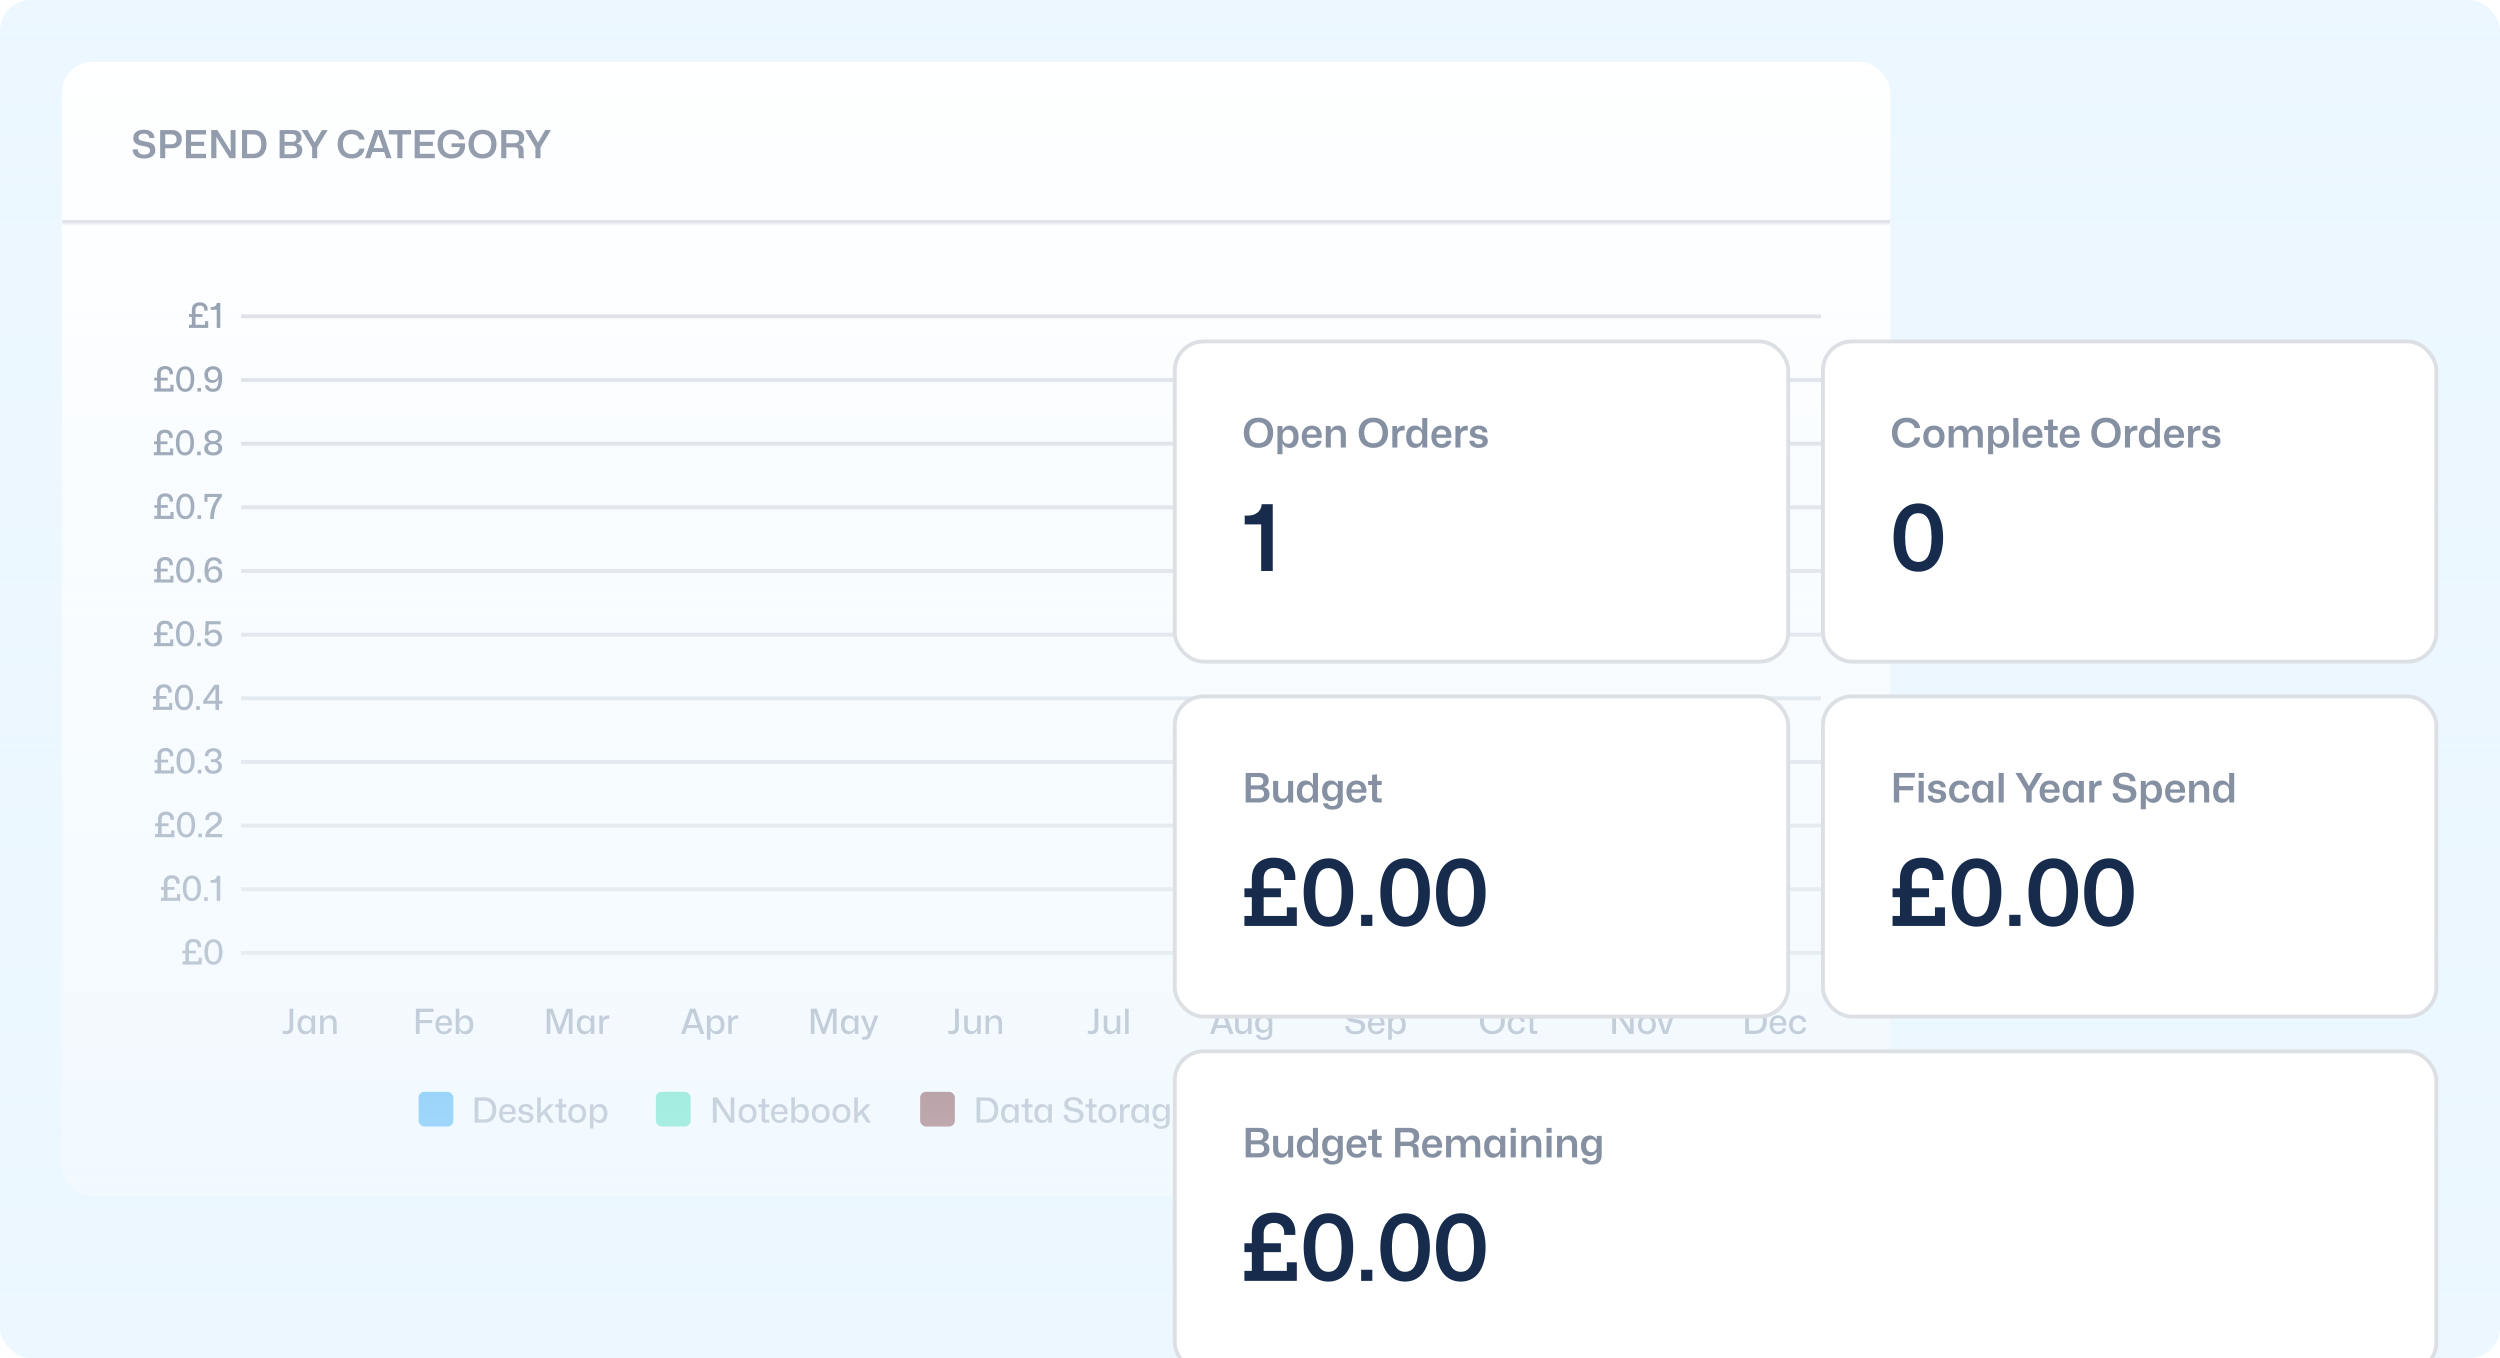 <svg width="648" height="352" viewBox="0 0 648 352" fill="none" xmlns="http://www.w3.org/2000/svg">
<g clip-path="url(#clip0_119_387)">
<rect width="648" height="352" rx="8" fill="#ECF7FF"/>
<rect x="16" y="16" width="474" height="294" rx="8" fill="white"/>
<mask id="path-4-inside-1_119_387" fill="white">
<path d="M16 16H490V58H16V16Z"/>
</mask>
<path d="M490 58V57H16V58V59H490V58Z" fill="#DCDFE4" mask="url(#path-4-inside-1_119_387)"/>
<path opacity="0.5" d="M37.33 41.09C35.38 41.09 34.39 40.12 34.38 38.72H35.73C35.75 39.54 36.24 40.07 37.38 40.07C38.29 40.07 38.88 39.74 38.88 39.06C38.88 38.28 38.45 38.08 37.07 37.85C35.4 37.58 34.54 37.03 34.54 35.77C34.54 34.45 35.58 33.62 37.31 33.62C39 33.62 40.02 34.48 40.03 35.77H38.7C38.66 34.98 38.07 34.63 37.26 34.63C36.42 34.63 35.91 35.01 35.91 35.6C35.91 36.34 36.44 36.47 37.77 36.69C39.03 36.9 40.26 37.22 40.26 38.93C40.26 40.21 39.26 41.09 37.33 41.09ZM41.51 41V33.71H44.54C46.1 33.71 47.12 34.57 47.12 36.06C47.12 37.48 46.16 38.44 44.54 38.44L42.83 38.43V41H41.51ZM44.32 34.84H42.83V37.39L44.32 37.4C45.14 37.4 45.77 37.03 45.77 36.11C45.77 35.19 45.14 34.84 44.32 34.84ZM48.199 41V33.71H53.399V34.85H49.519V36.75H52.909V37.82H49.519V39.86H53.419V41H48.199ZM54.752 41V33.71H56.352L59.772 39.2H59.832L59.782 36.82V33.71H61.052V41H59.532L56.122 35.6H56.052L56.092 37.78V41H54.752ZM62.731 41V33.71H65.751C67.891 33.71 69.081 35.17 69.081 37.36C69.081 39.54 67.881 41 65.751 41H62.731ZM64.051 39.86H65.551C66.841 39.86 67.731 39.14 67.731 37.33C67.731 35.55 66.841 34.84 65.551 34.84H64.051V39.86ZM72.477 41V33.71H75.947C77.407 33.71 78.157 34.46 78.157 35.58C78.157 36.34 77.767 36.98 77.027 37.18V37.25C77.897 37.42 78.357 38.1 78.357 38.93C78.357 40.28 77.407 41 75.797 41H72.477ZM73.757 36.78H75.687C76.467 36.78 76.827 36.37 76.827 35.76C76.827 35.09 76.347 34.73 75.607 34.73H73.757V36.78ZM73.757 39.97H75.657C76.577 39.97 77.007 39.52 77.007 38.85C77.007 38.13 76.527 37.77 75.747 37.77H73.757V39.97ZM80.9 41V38.18L78.2 33.71H79.71L81.53 36.89H81.6L83.44 33.71H84.94L82.22 38.18V41H80.9ZM91.135 41.09C88.965 41.09 87.514 39.69 87.514 37.35C87.514 35.02 88.965 33.62 91.135 33.62C92.965 33.62 94.284 34.64 94.495 36.19H93.144C92.965 35.35 92.204 34.76 91.135 34.76C89.754 34.76 88.885 35.67 88.885 37.35C88.885 39.05 89.754 39.95 91.135 39.95C92.184 39.95 92.984 39.38 93.144 38.51H94.495C94.305 40.07 92.954 41.09 91.135 41.09ZM94.616 41L97.126 33.71H98.986L101.496 41H100.126L99.576 39.4H96.536L95.996 41H94.616ZM96.856 38.38H99.266L98.546 36.33L98.086 34.92H98.036L97.566 36.33L96.856 38.38ZM102.99 41V34.86H100.77V33.71H106.57V34.86H104.31V41H102.99ZM107.486 41V33.71H112.686V34.85H108.806V36.75H112.196V37.82H108.806V39.86H112.706V41H107.486ZM117.003 41.09C114.773 41.09 113.413 39.59 113.413 37.35C113.413 35.02 114.873 33.62 117.063 33.62C118.953 33.62 120.223 34.63 120.413 36.14H119.053C118.863 35.27 118.093 34.76 117.063 34.76C115.673 34.76 114.773 35.66 114.773 37.35C114.773 39.05 115.643 39.98 117.023 39.98C118.293 39.98 119.123 39.28 119.203 38.12H117.043V37.16H120.553V37.77C120.553 39.79 119.143 41.09 117.003 41.09ZM125.07 41.09C122.89 41.09 121.44 39.69 121.44 37.35C121.44 35.01 122.89 33.62 125.07 33.62C127.26 33.62 128.7 35.02 128.7 37.35C128.7 39.7 127.25 41.09 125.07 41.09ZM125.07 39.95C126.46 39.95 127.34 39.03 127.34 37.35C127.34 35.67 126.45 34.76 125.07 34.76C123.69 34.76 122.81 35.67 122.81 37.35C122.81 39.04 123.69 39.95 125.07 39.95ZM129.918 41V33.71H133.418C135.058 33.71 135.888 34.45 135.888 35.76C135.888 36.64 135.418 37.31 134.618 37.51V37.58C135.378 37.72 135.718 38.18 135.718 39V40.18C135.718 40.44 135.718 40.72 135.838 41H134.508C134.418 40.81 134.388 40.53 134.388 40.17V39.23C134.388 38.55 134.148 38.18 133.188 38.18H131.238V41H129.918ZM131.238 37.12H133.228C134.168 37.12 134.538 36.63 134.538 35.94C134.538 35.13 134.008 34.81 133.228 34.81H131.238V37.12ZM138.781 41V38.18L136.081 33.71H137.591L139.411 36.89H139.481L141.321 33.71H142.821L140.101 38.18V41H138.781Z" fill="#172B4D"/>
<path d="M48.987 85V84.19H49.725V82.129H48.987V81.409H49.725V80.329C49.725 79.069 50.553 78.367 51.804 78.367C53.073 78.367 53.829 79.096 53.829 80.266V80.509H52.938V80.329C52.938 79.582 52.497 79.195 51.813 79.195C51.057 79.195 50.67 79.636 50.67 80.347V81.409H52.47V82.129H50.67V84.19H53.154V83.236H53.964V85H48.987ZM56.171 85V80.302H54.605V79.591H54.857C55.721 79.591 56.144 79.159 56.207 78.511H57.098V85H56.171Z" fill="#8590A2"/>
<rect x="62.5" y="81.5" width="409.5" height="1" fill="#DCDFE4"/>
<path d="M39.987 101.5V100.69H40.725V98.629H39.987V97.909H40.725V96.829C40.725 95.569 41.553 94.867 42.804 94.867C44.073 94.867 44.829 95.596 44.829 96.766V97.009H43.938V96.829C43.938 96.082 43.497 95.695 42.813 95.695C42.057 95.695 41.67 96.136 41.67 96.847V97.909H43.47V98.629H41.67V100.69H44.154V99.736H44.964V101.5H39.987ZM48.017 101.572C46.568 101.572 45.65 100.357 45.65 98.242C45.65 96.091 46.604 94.939 48.026 94.939C49.457 94.939 50.357 96.145 50.357 98.251C50.357 100.411 49.412 101.572 48.017 101.572ZM48.008 100.78C48.89 100.78 49.43 100.033 49.43 98.251C49.43 96.469 48.89 95.722 48.008 95.722C47.126 95.722 46.586 96.46 46.586 98.251C46.586 100.033 47.126 100.78 48.008 100.78ZM51.174 101.5V100.555H52.101V101.5H51.174ZM55.196 101.572C53.999 101.572 53.216 100.906 53.117 99.871H54.008C54.089 100.42 54.548 100.771 55.205 100.771C56.375 100.771 56.645 99.781 56.645 98.251H56.6C56.384 98.845 55.799 99.25 54.98 99.25C53.783 99.25 52.973 98.404 52.973 97.126C52.973 95.749 53.9 94.93 55.241 94.93C56.762 94.93 57.581 95.983 57.581 98.017C57.581 100.6 56.735 101.572 55.196 101.572ZM55.196 98.539C56.033 98.539 56.528 97.927 56.528 97.108C56.528 96.262 56.015 95.74 55.214 95.74C54.431 95.74 53.909 96.298 53.909 97.153C53.909 98.008 54.431 98.539 55.196 98.539Z" fill="#8590A2"/>
<rect x="62.5" y="98" width="409.5" height="1" fill="#DCDFE4"/>
<path d="M39.917 118V117.19H40.655V115.129H39.917V114.409H40.655V113.329C40.655 112.069 41.483 111.367 42.734 111.367C44.003 111.367 44.759 112.096 44.759 113.266V113.509H43.868V113.329C43.868 112.582 43.427 112.195 42.743 112.195C41.987 112.195 41.6 112.636 41.6 113.347V114.409H43.4V115.129H41.6V117.19H44.084V116.236H44.894V118H39.917ZM47.947 118.072C46.498 118.072 45.58 116.857 45.58 114.742C45.58 112.591 46.534 111.439 47.956 111.439C49.387 111.439 50.287 112.645 50.287 114.751C50.287 116.911 49.342 118.072 47.947 118.072ZM47.938 117.28C48.82 117.28 49.36 116.533 49.36 114.751C49.36 112.969 48.82 112.222 47.938 112.222C47.056 112.222 46.516 112.96 46.516 114.751C46.516 116.533 47.056 117.28 47.938 117.28ZM51.103 118V117.055H52.03V118H51.103ZM55.26 118.063C53.865 118.063 52.92 117.379 52.92 116.281C52.92 115.525 53.397 114.859 54.243 114.742V114.697C53.433 114.544 53.037 113.914 53.037 113.194C53.037 112.141 53.883 111.439 55.26 111.439C56.646 111.439 57.492 112.15 57.492 113.203C57.492 113.914 57.114 114.553 56.295 114.697V114.742C57.132 114.841 57.6 115.48 57.6 116.272C57.6 117.37 56.655 118.063 55.26 118.063ZM55.26 114.355C56.16 114.355 56.547 113.887 56.547 113.284C56.547 112.618 56.043 112.213 55.26 112.213C54.468 112.213 53.991 112.627 53.991 113.284C53.991 113.914 54.396 114.355 55.26 114.355ZM55.26 117.262C56.088 117.262 56.61 116.839 56.61 116.155C56.61 115.543 56.178 115.102 55.26 115.102C54.333 115.102 53.919 115.57 53.919 116.155C53.919 116.857 54.459 117.262 55.26 117.262Z" fill="#8590A2"/>
<rect x="62.5" y="114.5" width="409.5" height="1" fill="#DCDFE4"/>
<path d="M40.013 134.5V133.69H40.751V131.629H40.013V130.909H40.751V129.829C40.751 128.569 41.579 127.867 42.83 127.867C44.099 127.867 44.855 128.596 44.855 129.766V130.009H43.964V129.829C43.964 129.082 43.523 128.695 42.839 128.695C42.083 128.695 41.696 129.136 41.696 129.847V130.909H43.496V131.629H41.696V133.69H44.18V132.736H44.99V134.5H40.013ZM48.043 134.572C46.594 134.572 45.676 133.357 45.676 131.242C45.676 129.091 46.63 127.939 48.052 127.939C49.483 127.939 50.383 129.145 50.383 131.251C50.383 133.411 49.438 134.572 48.043 134.572ZM48.034 133.78C48.916 133.78 49.456 133.033 49.456 131.251C49.456 129.469 48.916 128.722 48.034 128.722C47.152 128.722 46.612 129.46 46.612 131.251C46.612 133.033 47.152 133.78 48.034 133.78ZM51.2 134.5V133.555H52.127V134.5H51.2ZM54.466 134.5C54.466 131.917 55.42 130.27 56.419 128.821H53.764V130.09H53.008V128.011H57.517V128.677C56.392 130.297 55.456 131.8 55.456 134.5H54.466Z" fill="#8590A2"/>
<rect x="62.5" y="131" width="409.5" height="1" fill="#DCDFE4"/>
<path d="M39.978 151V150.19H40.716V148.129H39.978V147.409H40.716V146.329C40.716 145.069 41.544 144.367 42.795 144.367C44.064 144.367 44.82 145.096 44.82 146.266V146.509H43.929V146.329C43.929 145.582 43.488 145.195 42.804 145.195C42.048 145.195 41.661 145.636 41.661 146.347V147.409H43.461V148.129H41.661V150.19H44.145V149.236H44.955V151H39.978ZM48.008 151.072C46.559 151.072 45.641 149.857 45.641 147.742C45.641 145.591 46.595 144.439 48.017 144.439C49.448 144.439 50.348 145.645 50.348 147.751C50.348 149.911 49.403 151.072 48.008 151.072ZM47.999 150.28C48.881 150.28 49.421 149.533 49.421 147.751C49.421 145.969 48.881 145.222 47.999 145.222C47.117 145.222 46.577 145.96 46.577 147.751C46.577 149.533 47.117 150.28 47.999 150.28ZM51.165 151V150.055H52.092V151H51.165ZM55.349 151.072C53.819 151.072 53.009 150.019 53.009 148.003C53.009 145.564 53.837 144.43 55.439 144.43C56.672 144.43 57.437 145.096 57.545 146.131H56.645C56.555 145.564 56.078 145.24 55.439 145.24C54.26 145.24 53.954 146.248 53.945 147.751H53.99C54.197 147.148 54.8 146.752 55.601 146.752C56.798 146.752 57.608 147.598 57.608 148.885C57.608 150.253 56.69 151.072 55.349 151.072ZM55.376 150.262C56.159 150.262 56.672 149.713 56.672 148.849C56.672 147.994 56.159 147.463 55.385 147.463C54.557 147.463 54.062 148.075 54.062 148.894C54.062 149.749 54.584 150.262 55.376 150.262Z" fill="#8590A2"/>
<rect x="62.5" y="147.5" width="409.5" height="1" fill="#DCDFE4"/>
<path d="M39.934 167.5V166.69H40.672V164.629H39.934V163.909H40.672V162.829C40.672 161.569 41.5 160.867 42.751 160.867C44.02 160.867 44.776 161.596 44.776 162.766V163.009H43.885V162.829C43.885 162.082 43.444 161.695 42.76 161.695C42.004 161.695 41.617 162.136 41.617 162.847V163.909H43.417V164.629H41.617V166.69H44.101V165.736H44.911V167.5H39.934ZM47.964 167.572C46.515 167.572 45.597 166.357 45.597 164.242C45.597 162.091 46.551 160.939 47.973 160.939C49.404 160.939 50.304 162.145 50.304 164.251C50.304 166.411 49.359 167.572 47.964 167.572ZM47.955 166.78C48.837 166.78 49.377 166.033 49.377 164.251C49.377 162.469 48.837 161.722 47.955 161.722C47.073 161.722 46.533 162.46 46.533 164.251C46.533 166.033 47.073 166.78 47.955 166.78ZM51.121 167.5V166.555H52.048V167.5H51.121ZM55.233 167.581C53.883 167.581 53.019 166.753 53.01 165.52H53.937C53.937 166.267 54.45 166.762 55.242 166.762C56.097 166.762 56.592 166.195 56.592 165.376C56.592 164.494 56.061 163.954 55.251 163.954C54.63 163.954 54.198 164.26 54.018 164.692H53.136L53.289 161.011H57.204V161.821H54.108L54.018 163.747L54.072 163.765C54.333 163.405 54.855 163.171 55.44 163.171C56.727 163.171 57.546 164.062 57.546 165.34C57.546 166.681 56.646 167.581 55.233 167.581Z" fill="#8590A2"/>
<rect x="62.5" y="164" width="409.5" height="1" fill="#DCDFE4"/>
<path d="M39.671 184V183.19H40.409V181.129H39.671V180.409H40.409V179.329C40.409 178.069 41.237 177.367 42.488 177.367C43.757 177.367 44.513 178.096 44.513 179.266V179.509H43.622V179.329C43.622 178.582 43.181 178.195 42.497 178.195C41.741 178.195 41.354 178.636 41.354 179.347V180.409H43.154V181.129H41.354V183.19H43.838V182.236H44.648V184H39.671ZM47.701 184.072C46.252 184.072 45.334 182.857 45.334 180.742C45.334 178.591 46.288 177.439 47.71 177.439C49.141 177.439 50.041 178.645 50.041 180.751C50.041 182.911 49.096 184.072 47.701 184.072ZM47.692 183.28C48.574 183.28 49.114 182.533 49.114 180.751C49.114 178.969 48.574 178.222 47.692 178.222C46.81 178.222 46.27 178.96 46.27 180.751C46.27 182.533 46.81 183.28 47.692 183.28ZM50.857 184V183.055H51.784V184H50.857ZM55.851 184V182.407H52.665V181.687L55.572 177.511H56.778V181.642H57.66V182.407H56.778V184H55.851ZM53.61 181.642H55.851V178.447L53.61 181.642Z" fill="#8590A2"/>
<rect x="62.5" y="180.5" width="409.5" height="1" fill="#DCDFE4"/>
<path d="M40.084 200.5V199.69H40.822V197.629H40.084V196.909H40.822V195.829C40.822 194.569 41.65 193.867 42.901 193.867C44.17 193.867 44.926 194.596 44.926 195.766V196.009H44.035V195.829C44.035 195.082 43.594 194.695 42.91 194.695C42.154 194.695 41.767 195.136 41.767 195.847V196.909H43.567V197.629H41.767V199.69H44.251V198.736H45.061V200.5H40.084ZM48.114 200.572C46.665 200.572 45.747 199.357 45.747 197.242C45.747 195.091 46.701 193.939 48.123 193.939C49.554 193.939 50.454 195.145 50.454 197.251C50.454 199.411 49.509 200.572 48.114 200.572ZM48.105 199.78C48.987 199.78 49.527 199.033 49.527 197.251C49.527 195.469 48.987 194.722 48.105 194.722C47.223 194.722 46.683 195.46 46.683 197.251C46.683 199.033 47.223 199.78 48.105 199.78ZM51.27 200.5V199.555H52.197V200.5H51.27ZM55.256 200.581C53.879 200.581 53.042 199.753 53.042 198.502H53.951C53.933 199.267 54.455 199.78 55.256 199.78C56.048 199.78 56.57 199.321 56.57 198.61C56.57 197.881 56.093 197.521 55.382 197.521H54.671V196.81H55.328C56.075 196.81 56.471 196.351 56.471 195.748C56.471 195.1 55.994 194.731 55.274 194.731C54.473 194.731 54.014 195.226 54.005 195.982H53.096C53.096 194.74 53.969 193.93 55.31 193.93C56.597 193.93 57.425 194.605 57.425 195.64C57.425 196.36 57.02 196.909 56.417 197.107V197.161C57.119 197.332 57.524 197.908 57.524 198.691C57.524 199.825 56.615 200.581 55.256 200.581Z" fill="#8590A2"/>
<rect x="62.5" y="197" width="409.5" height="1" fill="#DCDFE4"/>
<path d="M40.216 217V216.19H40.954V214.129H40.216V213.409H40.954V212.329C40.954 211.069 41.782 210.367 43.033 210.367C44.302 210.367 45.058 211.096 45.058 212.266V212.509H44.167V212.329C44.167 211.582 43.726 211.195 43.042 211.195C42.286 211.195 41.899 211.636 41.899 212.347V213.409H43.699V214.129H41.899V216.19H44.383V215.236H45.193V217H40.216ZM48.245 217.072C46.797 217.072 45.879 215.857 45.879 213.742C45.879 211.591 46.833 210.439 48.255 210.439C49.685 210.439 50.586 211.645 50.586 213.751C50.586 215.911 49.641 217.072 48.245 217.072ZM48.236 216.28C49.118 216.28 49.658 215.533 49.658 213.751C49.658 211.969 49.118 211.222 48.236 211.222C47.355 211.222 46.815 211.96 46.815 213.751C46.815 215.533 47.355 216.28 48.236 216.28ZM51.402 217V216.055H52.329V217H51.402ZM53.21 217V216.838C53.21 214.309 56.531 214.012 56.531 212.356C56.531 211.672 56.063 211.231 55.352 211.231C54.605 211.231 54.092 211.717 54.137 212.527H53.228C53.192 211.258 54.083 210.43 55.406 210.43C56.666 210.43 57.494 211.177 57.494 212.311C57.494 214.291 54.695 214.777 54.371 216.181H57.566V217H53.21Z" fill="#8590A2"/>
<rect x="62.5" y="213.5" width="409.5" height="1" fill="#DCDFE4"/>
<path d="M41.727 233.5V232.69H42.465V230.629H41.727V229.909H42.465V228.829C42.465 227.569 43.293 226.867 44.544 226.867C45.813 226.867 46.569 227.596 46.569 228.766V229.009H45.678V228.829C45.678 228.082 45.237 227.695 44.553 227.695C43.797 227.695 43.41 228.136 43.41 228.847V229.909H45.21V230.629H43.41V232.69H45.894V231.736H46.704V233.5H41.727ZM49.757 233.572C48.308 233.572 47.39 232.357 47.39 230.242C47.39 228.091 48.344 226.939 49.766 226.939C51.197 226.939 52.097 228.145 52.097 230.251C52.097 232.411 51.152 233.572 49.757 233.572ZM49.748 232.78C50.63 232.78 51.17 232.033 51.17 230.251C51.17 228.469 50.63 227.722 49.748 227.722C48.866 227.722 48.326 228.46 48.326 230.251C48.326 232.033 48.866 232.78 49.748 232.78ZM52.914 233.5V232.555H53.841V233.5H52.914ZM56.171 233.5V228.802H54.605V228.091H54.857C55.721 228.091 56.144 227.659 56.207 227.011H57.098V233.5H56.171Z" fill="#8590A2"/>
<rect x="62.5" y="230" width="409.5" height="1" fill="#DCDFE4"/>
<path d="M47.308 250V249.19H48.046V247.129H47.308V246.409H48.046V245.329C48.046 244.069 48.874 243.367 50.125 243.367C51.394 243.367 52.15 244.096 52.15 245.266V245.509H51.259V245.329C51.259 244.582 50.818 244.195 50.134 244.195C49.378 244.195 48.991 244.636 48.991 245.347V246.409H50.791V247.129H48.991V249.19H51.475V248.236H52.285V250H47.308ZM55.338 250.072C53.889 250.072 52.971 248.857 52.971 246.742C52.971 244.591 53.925 243.439 55.347 243.439C56.778 243.439 57.678 244.645 57.678 246.751C57.678 248.911 56.733 250.072 55.338 250.072ZM55.329 249.28C56.211 249.28 56.751 248.533 56.751 246.751C56.751 244.969 56.211 244.222 55.329 244.222C54.447 244.222 53.907 244.96 53.907 246.751C53.907 248.533 54.447 249.28 55.329 249.28Z" fill="#8590A2"/>
<rect x="62.5" y="246.5" width="409.5" height="1" fill="#DCDFE4"/>
<path d="M74.165 268.072C73.805 268.072 73.472 267.991 73.274 267.883V267.082C73.445 267.181 73.688 267.253 73.985 267.253C74.669 267.253 75.038 266.938 75.038 266.209V261.439H76.01V266.29C76.01 267.55 75.29 268.072 74.165 268.072ZM79.072 268.081C77.911 268.081 77.128 267.208 77.128 265.615C77.128 264.022 77.911 263.158 79.072 263.158C79.873 263.158 80.467 263.563 80.692 264.175H80.746L80.782 263.239H81.673V268H80.746V267.055H80.692C80.467 267.667 79.873 268.081 79.072 268.081ZM79.396 267.316C80.278 267.316 80.737 266.623 80.737 265.885V265.345C80.737 264.616 80.278 263.914 79.396 263.914C78.604 263.914 78.082 264.49 78.082 265.615C78.082 266.731 78.604 267.316 79.396 267.316ZM82.972 268V263.239H83.854L83.89 264.184H83.944C84.223 263.509 84.853 263.167 85.555 263.167C86.527 263.167 87.256 263.716 87.256 265.174V268H86.329V265.363C86.329 264.391 85.978 263.932 85.222 263.932C84.403 263.932 83.89 264.58 83.89 265.399V268H82.972Z" fill="#8590A2"/>
<path d="M107.79 268V261.439H112.371V262.285H108.771V264.391H112.011V265.201H108.771V268H107.79ZM115.081 268.081C113.677 268.081 112.867 267.118 112.867 265.642C112.867 264.13 113.686 263.167 115.054 263.167C116.557 263.167 117.277 264.256 117.16 265.804H113.776C113.785 266.848 114.298 267.37 115.081 267.37C115.711 267.37 116.143 267.037 116.251 266.542H117.133C117.007 267.505 116.17 268.081 115.081 268.081ZM115.054 263.878C114.325 263.878 113.857 264.328 113.785 265.174H116.251C116.224 264.274 115.738 263.878 115.054 263.878ZM120.732 268.081C119.931 268.081 119.337 267.676 119.112 267.064H119.058L119.022 268H118.131V261.439H119.058V264.175H119.112C119.337 263.572 119.931 263.158 120.732 263.158C121.893 263.158 122.676 264.031 122.676 265.624C122.676 267.217 121.893 268.081 120.732 268.081ZM120.408 267.316C121.2 267.316 121.722 266.74 121.722 265.624C121.722 264.499 121.2 263.923 120.408 263.923C119.526 263.923 119.067 264.616 119.067 265.354V265.885C119.067 266.623 119.526 267.316 120.408 267.316Z" fill="#8590A2"/>
<path d="M141.701 268V261.439H143.231L145.031 266.461H145.067L146.867 261.439H148.388V268H147.434V264.931L147.461 262.474H147.398L145.463 268H144.626L142.709 262.474H142.646L142.664 264.94V268H141.701ZM151.456 268.081C150.295 268.081 149.512 267.208 149.512 265.615C149.512 264.022 150.295 263.158 151.456 263.158C152.257 263.158 152.851 263.563 153.076 264.175H153.13L153.166 263.239H154.057V268H153.13V267.055H153.076C152.851 267.667 152.257 268.081 151.456 268.081ZM151.78 267.316C152.662 267.316 153.121 266.623 153.121 265.885V265.345C153.121 264.616 152.662 263.914 151.78 263.914C150.988 263.914 150.466 264.49 150.466 265.615C150.466 266.731 150.988 267.316 151.78 267.316ZM155.356 268V263.239H156.184L156.229 264.085H156.274C156.481 263.473 157.021 263.176 157.651 263.176C157.759 263.176 157.849 263.185 157.93 263.194V264.067C157.858 264.058 157.75 264.058 157.642 264.058C156.796 264.058 156.319 264.499 156.274 265.282V268H155.356Z" fill="#8590A2"/>
<path d="M176.53 268L178.861 261.439H180.238L182.569 268H181.543L181.003 266.47H178.096L177.556 268H176.53ZM178.33 265.705H180.76L180.04 263.68L179.581 262.339H179.527L179.068 263.68L178.33 265.705ZM183.233 269.503V263.239H184.124L184.16 264.175H184.214C184.448 263.572 185.042 263.158 185.834 263.158C186.995 263.158 187.778 264.031 187.778 265.624C187.778 267.217 186.995 268.081 185.834 268.081C185.042 268.081 184.448 267.676 184.214 267.064H184.16V269.503H183.233ZM185.51 267.316C186.302 267.316 186.833 266.74 186.833 265.624C186.833 264.499 186.302 263.923 185.51 263.923C184.628 263.923 184.169 264.616 184.169 265.354V265.885C184.169 266.623 184.628 267.316 185.51 267.316ZM188.761 268V263.239H189.589L189.634 264.085H189.679C189.886 263.473 190.426 263.176 191.056 263.176C191.164 263.176 191.254 263.185 191.335 263.194V264.067C191.263 264.058 191.155 264.058 191.047 264.058C190.201 264.058 189.724 264.499 189.679 265.282V268H188.761Z" fill="#8590A2"/>
<path d="M210.151 268V261.439H211.681L213.481 266.461H213.517L215.317 261.439H216.838V268H215.884V264.931L215.911 262.474H215.848L213.913 268H213.076L211.159 262.474H211.096L211.114 264.94V268H210.151ZM219.907 268.081C218.746 268.081 217.963 267.208 217.963 265.615C217.963 264.022 218.746 263.158 219.907 263.158C220.708 263.158 221.302 263.563 221.527 264.175H221.581L221.617 263.239H222.508V268H221.581V267.055H221.527C221.302 267.667 220.708 268.081 219.907 268.081ZM220.231 267.316C221.113 267.316 221.572 266.623 221.572 265.885V265.345C221.572 264.616 221.113 263.914 220.231 263.914C219.439 263.914 218.917 264.49 218.917 265.615C218.917 266.731 219.439 267.316 220.231 267.316ZM223.491 269.503V268.738H224.004C224.427 268.738 224.643 268.567 224.796 268.189L224.994 267.658L223.131 263.239H224.148L225.237 266.137L225.435 266.704H225.471L225.66 266.137L226.686 263.239H227.667L225.687 268.414C225.381 269.242 224.904 269.503 224.157 269.503H223.491Z" fill="#8590A2"/>
<path d="M246.678 268.072C246.318 268.072 245.985 267.991 245.787 267.883V267.082C245.958 267.181 246.201 267.253 246.498 267.253C247.182 267.253 247.551 266.938 247.551 266.209V261.439H248.523V266.29C248.523 267.55 247.803 268.072 246.678 268.072ZM251.63 268.081C250.55 268.081 249.92 267.433 249.92 266.173V263.239H250.847V265.939C250.847 266.821 251.171 267.307 251.972 267.307C252.755 267.307 253.277 266.686 253.277 265.813V263.239H254.204V268H253.322L253.277 267.037H253.223C252.989 267.694 252.368 268.081 251.63 268.081ZM255.459 268V263.239H256.341L256.377 264.184H256.431C256.71 263.509 257.34 263.167 258.042 263.167C259.014 263.167 259.743 263.716 259.743 265.174V268H258.816V265.363C258.816 264.391 258.465 263.932 257.709 263.932C256.89 263.932 256.377 264.58 256.377 265.399V268H255.459Z" fill="#8590A2"/>
<path d="M282.839 268.072C282.479 268.072 282.146 267.991 281.948 267.883V267.082C282.119 267.181 282.362 267.253 282.659 267.253C283.343 267.253 283.712 266.938 283.712 266.209V261.439H284.684V266.29C284.684 267.55 283.964 268.072 282.839 268.072ZM287.792 268.081C286.712 268.081 286.082 267.433 286.082 266.173V263.239H287.009V265.939C287.009 266.821 287.333 267.307 288.134 267.307C288.917 267.307 289.439 266.686 289.439 265.813V263.239H290.366V268H289.484L289.439 267.037H289.385C289.151 267.694 288.53 268.081 287.792 268.081ZM291.62 268V261.439H292.547V268H291.62Z" fill="#8590A2"/>
<path d="M313.655 268L315.986 261.439H317.363L319.694 268H318.668L318.128 266.47H315.221L314.681 268H313.655ZM315.455 265.705H317.885L317.165 263.68L316.706 262.339H316.652L316.193 263.68L315.455 265.705ZM321.848 268.081C320.768 268.081 320.138 267.433 320.138 266.173V263.239H321.065V265.939C321.065 266.821 321.389 267.307 322.19 267.307C322.973 267.307 323.495 266.686 323.495 265.813V263.239H324.422V268H323.54L323.495 267.037H323.441C323.207 267.694 322.586 268.081 321.848 268.081ZM327.522 269.593C326.379 269.593 325.65 269.071 325.551 268.225H326.451C326.523 268.648 326.937 268.909 327.54 268.909C328.395 268.909 328.854 268.567 328.854 267.685V266.758H328.791C328.575 267.334 327.99 267.721 327.234 267.721C326.073 267.721 325.317 266.893 325.317 265.444C325.317 263.986 326.091 263.158 327.243 263.158C327.999 263.158 328.575 263.545 328.791 264.121H328.854L328.872 263.239H329.772V267.559C329.772 269.053 328.863 269.593 327.522 269.593ZM327.549 267.001C328.377 267.001 328.836 266.353 328.854 265.723L328.845 265.147C328.836 264.526 328.395 263.887 327.558 263.887C326.766 263.887 326.271 264.454 326.271 265.444C326.271 266.452 326.775 267.001 327.549 267.001Z" fill="#8590A2"/>
<path d="M351.279 268.081C349.533 268.081 348.687 267.208 348.669 265.948H349.677C349.695 266.785 350.181 267.307 351.297 267.307C352.215 267.307 352.827 266.974 352.827 266.281C352.827 265.498 352.386 265.282 351.099 265.066C349.596 264.805 348.822 264.364 348.822 263.239C348.822 262.087 349.731 261.367 351.234 261.367C352.737 261.367 353.619 262.132 353.637 263.284H352.638C352.611 262.501 352.044 262.123 351.198 262.123C350.334 262.123 349.839 262.51 349.839 263.104C349.839 263.833 350.334 263.977 351.594 264.202C352.755 264.391 353.844 264.679 353.844 266.191C353.844 267.316 352.953 268.081 351.279 268.081ZM356.779 268.081C355.375 268.081 354.565 267.118 354.565 265.642C354.565 264.13 355.384 263.167 356.752 263.167C358.255 263.167 358.975 264.256 358.858 265.804H355.474C355.483 266.848 355.996 267.37 356.779 267.37C357.409 267.37 357.841 267.037 357.949 266.542H358.831C358.705 267.505 357.868 268.081 356.779 268.081ZM356.752 263.878C356.023 263.878 355.555 264.328 355.483 265.174H357.949C357.922 264.274 357.436 263.878 356.752 263.878ZM359.829 269.503V263.239H360.72L360.756 264.175H360.81C361.044 263.572 361.638 263.158 362.43 263.158C363.591 263.158 364.374 264.031 364.374 265.624C364.374 267.217 363.591 268.081 362.43 268.081C361.638 268.081 361.044 267.676 360.81 267.064H360.756V269.503H359.829ZM362.106 267.316C362.898 267.316 363.429 266.74 363.429 265.624C363.429 264.499 362.898 263.923 362.106 263.923C361.224 263.923 360.765 264.616 360.765 265.354V265.885C360.765 266.623 361.224 267.316 362.106 267.316Z" fill="#8590A2"/>
<path d="M386.826 268.081C384.873 268.081 383.595 266.803 383.595 264.724C383.595 262.636 384.882 261.367 386.826 261.367C388.779 261.367 390.066 262.636 390.066 264.724C390.066 266.812 388.77 268.081 386.826 268.081ZM386.826 267.235C388.194 267.235 389.058 266.308 389.058 264.724C389.058 263.131 388.194 262.213 386.826 262.213C385.458 262.213 384.603 263.131 384.603 264.724C384.603 266.317 385.467 267.235 386.826 267.235ZM393.114 268.081C391.719 268.081 390.801 267.1 390.801 265.624C390.801 264.148 391.719 263.167 393.15 263.167C394.302 263.167 395.148 263.86 395.22 264.886H394.32C394.212 264.265 393.735 263.941 393.123 263.941C392.241 263.941 391.746 264.616 391.746 265.633C391.746 266.704 392.286 267.307 393.114 267.307C393.807 267.307 394.266 266.902 394.338 266.299H395.238C395.166 267.379 394.302 268.081 393.114 268.081ZM397.538 268C396.755 268 396.512 267.649 396.512 267.01V263.995H395.612V263.239H396.512V261.862L397.439 261.754V263.239H398.492V263.995H397.439V266.839C397.439 267.154 397.547 267.235 397.844 267.235H398.492V268H397.538Z" fill="#8590A2"/>
<path d="M417.881 268V261.439H419.087L422.48 266.695H422.543L422.489 264.499V261.439H423.443V268H422.291L418.898 262.807H418.844L418.88 264.85V268H417.881ZM426.889 268.081C425.494 268.081 424.558 267.127 424.558 265.633C424.558 264.166 425.449 263.167 426.889 263.167C428.275 263.167 429.211 264.112 429.211 265.624C429.211 267.082 428.32 268.081 426.889 268.081ZM426.889 267.307C427.717 267.307 428.266 266.704 428.266 265.624C428.266 264.553 427.744 263.932 426.889 263.932C426.061 263.932 425.503 264.535 425.503 265.633C425.503 266.695 426.043 267.307 426.889 267.307ZM431.112 268L429.402 263.239H430.401L431.355 266.173L431.661 267.199H431.697L431.985 266.173L432.939 263.239H433.938L432.246 268H431.112Z" fill="#8590A2"/>
<path d="M452.337 268V261.439H454.992C456.882 261.439 457.962 262.753 457.962 264.724C457.962 266.695 456.882 268 454.992 268H452.337ZM453.318 267.154H454.848C456.117 267.154 456.954 266.371 456.954 264.706C456.954 263.041 456.108 262.285 454.848 262.285H453.318V267.154ZM460.912 268.081C459.508 268.081 458.698 267.118 458.698 265.642C458.698 264.13 459.517 263.167 460.885 263.167C462.388 263.167 463.108 264.256 462.991 265.804H459.607C459.616 266.848 460.129 267.37 460.912 267.37C461.542 267.37 461.974 267.037 462.082 266.542H462.964C462.838 267.505 462.001 268.081 460.912 268.081ZM460.885 263.878C460.156 263.878 459.688 264.328 459.616 265.174H462.082C462.055 264.274 461.569 263.878 460.885 263.878ZM466.038 268.081C464.643 268.081 463.725 267.1 463.725 265.624C463.725 264.148 464.643 263.167 466.074 263.167C467.226 263.167 468.072 263.86 468.144 264.886H467.244C467.136 264.265 466.659 263.941 466.047 263.941C465.165 263.941 464.67 264.616 464.67 265.633C464.67 266.704 465.21 267.307 466.038 267.307C466.731 267.307 467.19 266.902 467.262 266.299H468.162C468.09 267.379 467.226 268.081 466.038 268.081Z" fill="#8590A2"/>
<rect x="108.5" y="283" width="9" height="9" rx="1.5" fill="#0897F2"/>
<path d="M123.012 291V284.439H125.667C127.557 284.439 128.637 285.753 128.637 287.724C128.637 289.695 127.557 291 125.667 291H123.012ZM123.993 290.154H125.523C126.792 290.154 127.629 289.371 127.629 287.706C127.629 286.041 126.783 285.285 125.523 285.285H123.993V290.154ZM131.587 291.081C130.183 291.081 129.373 290.118 129.373 288.642C129.373 287.13 130.192 286.167 131.56 286.167C133.063 286.167 133.783 287.256 133.666 288.804H130.282C130.291 289.848 130.804 290.37 131.587 290.37C132.217 290.37 132.649 290.037 132.757 289.542H133.639C133.513 290.505 132.676 291.081 131.587 291.081ZM131.56 286.878C130.831 286.878 130.363 287.328 130.291 288.174H132.757C132.73 287.274 132.244 286.878 131.56 286.878ZM136.301 291.09C135.05 291.09 134.303 290.451 134.303 289.506H135.221C135.221 290.127 135.671 290.415 136.319 290.415C136.976 290.415 137.327 290.154 137.327 289.713C137.327 289.218 137.012 289.083 136.22 288.966C135.023 288.795 134.429 288.48 134.429 287.589C134.429 286.725 135.185 286.149 136.31 286.149C137.453 286.149 138.155 286.734 138.173 287.643H137.264C137.255 287.067 136.877 286.833 136.292 286.833C135.707 286.833 135.356 287.094 135.356 287.499C135.356 287.967 135.716 288.111 136.553 288.228C137.66 288.381 138.263 288.696 138.263 289.632C138.263 290.568 137.48 291.09 136.301 291.09ZM139.242 291V284.439H140.178V288.516L140.592 288.066L142.365 286.239H143.517L141.672 288.093L143.589 291H142.5L141.312 289.2L141.024 288.723L140.178 289.542V291H139.242ZM145.857 291C145.074 291 144.831 290.649 144.831 290.01V286.995H143.931V286.239H144.831V284.862L145.758 284.754V286.239H146.811V286.995H145.758V289.839C145.758 290.154 145.866 290.235 146.163 290.235H146.811V291H145.857ZM149.607 291.081C148.212 291.081 147.276 290.127 147.276 288.633C147.276 287.166 148.167 286.167 149.607 286.167C150.993 286.167 151.929 287.112 151.929 288.624C151.929 290.082 151.038 291.081 149.607 291.081ZM149.607 290.307C150.435 290.307 150.984 289.704 150.984 288.624C150.984 287.553 150.462 286.932 149.607 286.932C148.779 286.932 148.221 287.535 148.221 288.633C148.221 289.695 148.761 290.307 149.607 290.307ZM152.9 292.503V286.239H153.791L153.827 287.175H153.881C154.115 286.572 154.709 286.158 155.501 286.158C156.662 286.158 157.445 287.031 157.445 288.624C157.445 290.217 156.662 291.081 155.501 291.081C154.709 291.081 154.115 290.676 153.881 290.064H153.827V292.503H152.9ZM155.177 290.316C155.969 290.316 156.5 289.74 156.5 288.624C156.5 287.499 155.969 286.923 155.177 286.923C154.295 286.923 153.836 287.616 153.836 288.354V288.885C153.836 289.623 154.295 290.316 155.177 290.316Z" fill="#8590A2"/>
<rect x="170" y="283" width="9" height="9" rx="1.5" fill="#21D9A7"/>
<path d="M184.773 291V284.439H185.979L189.372 289.695H189.435L189.381 287.499V284.439H190.335V291H189.183L185.79 285.807H185.736L185.772 287.85V291H184.773ZM193.781 291.081C192.386 291.081 191.45 290.127 191.45 288.633C191.45 287.166 192.341 286.167 193.781 286.167C195.167 286.167 196.103 287.112 196.103 288.624C196.103 290.082 195.212 291.081 193.781 291.081ZM193.781 290.307C194.609 290.307 195.158 289.704 195.158 288.624C195.158 287.553 194.636 286.932 193.781 286.932C192.953 286.932 192.395 287.535 192.395 288.633C192.395 289.695 192.935 290.307 193.781 290.307ZM198.433 291C197.65 291 197.407 290.649 197.407 290.01V286.995H196.507V286.239H197.407V284.862L198.334 284.754V286.239H199.387V286.995H198.334V289.839C198.334 290.154 198.442 290.235 198.739 290.235H199.387V291H198.433ZM202.067 291.081C200.663 291.081 199.853 290.118 199.853 288.642C199.853 287.13 200.672 286.167 202.04 286.167C203.543 286.167 204.263 287.256 204.146 288.804H200.762C200.771 289.848 201.284 290.37 202.067 290.37C202.697 290.37 203.129 290.037 203.237 289.542H204.119C203.993 290.505 203.156 291.081 202.067 291.081ZM202.04 286.878C201.311 286.878 200.843 287.328 200.771 288.174H203.237C203.21 287.274 202.724 286.878 202.04 286.878ZM207.717 291.081C206.916 291.081 206.322 290.676 206.097 290.064H206.043L206.007 291H205.116V284.439H206.043V287.175H206.097C206.322 286.572 206.916 286.158 207.717 286.158C208.878 286.158 209.661 287.031 209.661 288.624C209.661 290.217 208.878 291.081 207.717 291.081ZM207.393 290.316C208.185 290.316 208.707 289.74 208.707 288.624C208.707 287.499 208.185 286.923 207.393 286.923C206.511 286.923 206.052 287.616 206.052 288.354V288.885C206.052 289.623 206.511 290.316 207.393 290.316ZM212.731 291.081C211.336 291.081 210.4 290.127 210.4 288.633C210.4 287.166 211.291 286.167 212.731 286.167C214.117 286.167 215.053 287.112 215.053 288.624C215.053 290.082 214.162 291.081 212.731 291.081ZM212.731 290.307C213.559 290.307 214.108 289.704 214.108 288.624C214.108 287.553 213.586 286.932 212.731 286.932C211.903 286.932 211.345 287.535 211.345 288.633C211.345 289.695 211.885 290.307 212.731 290.307ZM218.118 291.081C216.723 291.081 215.787 290.127 215.787 288.633C215.787 287.166 216.678 286.167 218.118 286.167C219.504 286.167 220.44 287.112 220.44 288.624C220.44 290.082 219.549 291.081 218.118 291.081ZM218.118 290.307C218.946 290.307 219.495 289.704 219.495 288.624C219.495 287.553 218.973 286.932 218.118 286.932C217.29 286.932 216.732 287.535 216.732 288.633C216.732 289.695 217.272 290.307 218.118 290.307ZM221.411 291V284.439H222.347V288.516L222.761 288.066L224.534 286.239H225.686L223.841 288.093L225.758 291H224.669L223.481 289.2L223.193 288.723L222.347 289.542V291H221.411Z" fill="#8590A2"/>
<rect x="238.5" y="283" width="9" height="9" rx="1.5" fill="#630E0E"/>
<path d="M253.119 291V284.439H255.774C257.664 284.439 258.744 285.753 258.744 287.724C258.744 289.695 257.664 291 255.774 291H253.119ZM254.1 290.154H255.63C256.899 290.154 257.736 289.371 257.736 287.706C257.736 286.041 256.89 285.285 255.63 285.285H254.1V290.154ZM261.424 291.081C260.263 291.081 259.48 290.208 259.48 288.615C259.48 287.022 260.263 286.158 261.424 286.158C262.225 286.158 262.819 286.563 263.044 287.175H263.098L263.134 286.239H264.025V291H263.098V290.055H263.044C262.819 290.667 262.225 291.081 261.424 291.081ZM261.748 290.316C262.63 290.316 263.089 289.623 263.089 288.885V288.345C263.089 287.616 262.63 286.914 261.748 286.914C260.956 286.914 260.434 287.49 260.434 288.615C260.434 289.731 260.956 290.316 261.748 290.316ZM266.682 291C265.899 291 265.656 290.649 265.656 290.01V286.995H264.756V286.239H265.656V284.862L266.583 284.754V286.239H267.636V286.995H266.583V289.839C266.583 290.154 266.691 290.235 266.988 290.235H267.636V291H266.682ZM270.046 291.081C268.885 291.081 268.102 290.208 268.102 288.615C268.102 287.022 268.885 286.158 270.046 286.158C270.847 286.158 271.441 286.563 271.666 287.175H271.72L271.756 286.239H272.647V291H271.72V290.055H271.666C271.441 290.667 270.847 291.081 270.046 291.081ZM270.37 290.316C271.252 290.316 271.711 289.623 271.711 288.885V288.345C271.711 287.616 271.252 286.914 270.37 286.914C269.578 286.914 269.056 287.49 269.056 288.615C269.056 289.731 269.578 290.316 270.37 290.316ZM278.298 291.081C276.552 291.081 275.706 290.208 275.688 288.948H276.696C276.714 289.785 277.2 290.307 278.316 290.307C279.234 290.307 279.846 289.974 279.846 289.281C279.846 288.498 279.405 288.282 278.118 288.066C276.615 287.805 275.841 287.364 275.841 286.239C275.841 285.087 276.75 284.367 278.253 284.367C279.756 284.367 280.638 285.132 280.656 286.284H279.657C279.63 285.501 279.063 285.123 278.217 285.123C277.353 285.123 276.858 285.51 276.858 286.104C276.858 286.833 277.353 286.977 278.613 287.202C279.774 287.391 280.863 287.679 280.863 289.191C280.863 290.316 279.972 291.081 278.298 291.081ZM283.267 291C282.484 291 282.241 290.649 282.241 290.01V286.995H281.341V286.239H282.241V284.862L283.168 284.754V286.239H284.221V286.995H283.168V289.839C283.168 290.154 283.276 290.235 283.573 290.235H284.221V291H283.267ZM287.018 291.081C285.623 291.081 284.687 290.127 284.687 288.633C284.687 287.166 285.578 286.167 287.018 286.167C288.404 286.167 289.34 287.112 289.34 288.624C289.34 290.082 288.449 291.081 287.018 291.081ZM287.018 290.307C287.846 290.307 288.395 289.704 288.395 288.624C288.395 287.553 287.873 286.932 287.018 286.932C286.19 286.932 285.632 287.535 285.632 288.633C285.632 289.695 286.172 290.307 287.018 290.307ZM290.311 291V286.239H291.139L291.184 287.085H291.229C291.436 286.473 291.976 286.176 292.606 286.176C292.714 286.176 292.804 286.185 292.885 286.194V287.067C292.813 287.058 292.705 287.058 292.597 287.058C291.751 287.058 291.274 287.499 291.229 288.282V291H290.311ZM295.174 291.081C294.013 291.081 293.23 290.208 293.23 288.615C293.23 287.022 294.013 286.158 295.174 286.158C295.975 286.158 296.569 286.563 296.794 287.175H296.848L296.884 286.239H297.775V291H296.848V290.055H296.794C296.569 290.667 295.975 291.081 295.174 291.081ZM295.498 290.316C296.38 290.316 296.839 289.623 296.839 288.885V288.345C296.839 287.616 296.38 286.914 295.498 286.914C294.706 286.914 294.184 287.49 294.184 288.615C294.184 289.731 294.706 290.316 295.498 290.316ZM300.919 292.593C299.776 292.593 299.047 292.071 298.948 291.225H299.848C299.92 291.648 300.334 291.909 300.937 291.909C301.792 291.909 302.251 291.567 302.251 290.685V289.758H302.188C301.972 290.334 301.387 290.721 300.631 290.721C299.47 290.721 298.714 289.893 298.714 288.444C298.714 286.986 299.488 286.158 300.64 286.158C301.396 286.158 301.972 286.545 302.188 287.121H302.251L302.269 286.239H303.169V290.559C303.169 292.053 302.26 292.593 300.919 292.593ZM300.946 290.001C301.774 290.001 302.233 289.353 302.251 288.723L302.242 288.147C302.233 287.526 301.792 286.887 300.955 286.887C300.163 286.887 299.668 287.454 299.668 288.444C299.668 289.452 300.172 290.001 300.946 290.001ZM306.272 291.081C304.868 291.081 304.058 290.118 304.058 288.642C304.058 287.13 304.877 286.167 306.245 286.167C307.748 286.167 308.468 287.256 308.351 288.804H304.967C304.976 289.848 305.489 290.37 306.272 290.37C306.902 290.37 307.334 290.037 307.442 289.542H308.324C308.198 290.505 307.361 291.081 306.272 291.081ZM306.245 286.878C305.516 286.878 305.048 287.328 304.976 288.174H307.442C307.415 287.274 306.929 286.878 306.245 286.878Z" fill="#8590A2"/>
<rect x="321.75" y="283.75" width="7.5" height="7.5" rx="0.75" fill="#14B8A6" fill-opacity="0.1" stroke="#14B8A6" stroke-width="1.5"/>
<path d="M338.258 291.081C336.575 291.081 335.576 290.118 335.576 288.57V284.439H336.557V288.552C336.557 289.65 337.205 290.199 338.267 290.199C339.419 290.199 339.977 289.569 339.977 288.552V284.439H340.949V288.57C340.949 290.118 339.941 291.081 338.258 291.081ZM342.342 291V286.239H343.224L343.26 287.184H343.314C343.593 286.509 344.223 286.167 344.925 286.167C345.897 286.167 346.626 286.716 346.626 288.174V291H345.699V288.363C345.699 287.391 345.348 286.932 344.592 286.932C343.773 286.932 343.26 287.58 343.26 288.399V291H342.342ZM349.868 291.081C348.473 291.081 347.555 290.1 347.555 288.624C347.555 287.148 348.473 286.167 349.904 286.167C351.056 286.167 351.902 286.86 351.974 287.886H351.074C350.966 287.265 350.489 286.941 349.877 286.941C348.995 286.941 348.5 287.616 348.5 288.633C348.5 289.704 349.04 290.307 349.868 290.307C350.561 290.307 351.02 289.902 351.092 289.299H351.992C351.92 290.379 351.056 291.081 349.868 291.081ZM354.553 291.081C353.392 291.081 352.609 290.208 352.609 288.615C352.609 287.022 353.392 286.158 354.553 286.158C355.354 286.158 355.948 286.563 356.173 287.175H356.227L356.263 286.239H357.154V291H356.227V290.055H356.173C355.948 290.667 355.354 291.081 354.553 291.081ZM354.877 290.316C355.759 290.316 356.218 289.623 356.218 288.885V288.345C356.218 287.616 355.759 286.914 354.877 286.914C354.085 286.914 353.563 287.49 353.563 288.615C353.563 289.731 354.085 290.316 354.877 290.316ZM359.811 291C359.028 291 358.785 290.649 358.785 290.01V286.995H357.885V286.239H358.785V284.862L359.712 284.754V286.239H360.765V286.995H359.712V289.839C359.712 290.154 359.82 290.235 360.117 290.235H360.765V291H359.811ZM363.445 291.081C362.041 291.081 361.231 290.118 361.231 288.642C361.231 287.13 362.05 286.167 363.418 286.167C364.921 286.167 365.641 287.256 365.524 288.804H362.14C362.149 289.848 362.662 290.37 363.445 290.37C364.075 290.37 364.507 290.037 364.615 289.542H365.497C365.371 290.505 364.534 291.081 363.445 291.081ZM363.418 286.878C362.689 286.878 362.221 287.328 362.149 288.174H364.615C364.588 287.274 364.102 286.878 363.418 286.878ZM368.463 292.593C367.32 292.593 366.591 292.071 366.492 291.225H367.392C367.464 291.648 367.878 291.909 368.481 291.909C369.336 291.909 369.795 291.567 369.795 290.685V289.758H369.732C369.516 290.334 368.931 290.721 368.175 290.721C367.014 290.721 366.258 289.893 366.258 288.444C366.258 286.986 367.032 286.158 368.184 286.158C368.94 286.158 369.516 286.545 369.732 287.121H369.795L369.813 286.239H370.713V290.559C370.713 292.053 369.804 292.593 368.463 292.593ZM368.49 290.001C369.318 290.001 369.777 289.353 369.795 288.723L369.786 288.147C369.777 287.526 369.336 286.887 368.499 286.887C367.707 286.887 367.212 287.454 367.212 288.444C367.212 289.452 367.716 290.001 368.49 290.001ZM373.933 291.081C372.538 291.081 371.602 290.127 371.602 288.633C371.602 287.166 372.493 286.167 373.933 286.167C375.319 286.167 376.255 287.112 376.255 288.624C376.255 290.082 375.364 291.081 373.933 291.081ZM373.933 290.307C374.761 290.307 375.31 289.704 375.31 288.624C375.31 287.553 374.788 286.932 373.933 286.932C373.105 286.932 372.547 287.535 372.547 288.633C372.547 289.695 373.087 290.307 373.933 290.307ZM377.226 291V286.239H378.054L378.099 287.085H378.144C378.351 286.473 378.891 286.176 379.521 286.176C379.629 286.176 379.719 286.185 379.8 286.194V287.067C379.728 287.058 379.62 287.058 379.512 287.058C378.666 287.058 378.189 287.499 378.144 288.282V291H377.226ZM380.609 285.51V284.439H381.536V285.51H380.609ZM380.609 291V286.239H381.536V291H380.609ZM382.419 291V290.325L385.218 286.995H382.545V286.239H386.388V286.914L383.598 290.244H386.487V291H382.419ZM389.153 291.081C387.749 291.081 386.939 290.118 386.939 288.642C386.939 287.13 387.758 286.167 389.126 286.167C390.629 286.167 391.349 287.256 391.232 288.804H387.848C387.857 289.848 388.37 290.37 389.153 290.37C389.783 290.37 390.215 290.037 390.323 289.542H391.205C391.079 290.505 390.242 291.081 389.153 291.081ZM389.126 286.878C388.397 286.878 387.929 287.328 387.857 288.174H390.323C390.296 287.274 389.81 286.878 389.126 286.878ZM393.91 291.081C392.749 291.081 391.966 290.208 391.966 288.615C391.966 287.022 392.749 286.158 393.91 286.158C394.711 286.158 395.305 286.563 395.53 287.175H395.584V284.439H396.511V291H395.62L395.584 290.055H395.53C395.305 290.667 394.711 291.081 393.91 291.081ZM394.234 290.316C395.116 290.316 395.575 289.623 395.575 288.885V288.345C395.575 287.616 395.116 286.914 394.234 286.914C393.442 286.914 392.92 287.49 392.92 288.615C392.92 289.731 393.442 290.316 394.234 290.316Z" fill="#8590A2"/>
<rect opacity="0.8" width="648" height="352" fill="url(#paint0_linear_119_387)"/>
<g filter="url(#filter0_ddd_119_387)">
<rect x="304.5" y="68.5" width="159" height="83" rx="7.5" fill="white"/>
<rect x="304.5" y="68.5" width="159" height="83" rx="7.5" stroke="#DCDFE4"/>
<path d="M326.2 96.094C323.911 96.094 322.389 94.624 322.389 92.168C322.389 89.71 323.911 88.251 326.2 88.251C328.5 88.251 330.012 89.721 330.012 92.168C330.012 94.635 328.489 96.094 326.2 96.094ZM326.2 94.897C327.66 94.897 328.584 93.931 328.584 92.168C328.584 90.403 327.649 89.448 326.2 89.448C324.751 89.448 323.827 90.403 323.827 92.168C323.827 93.942 324.751 94.897 326.2 94.897ZM331.112 97.754L331.122 90.414H332.382L332.424 91.443H332.508C332.771 90.76 333.443 90.309 334.346 90.309C335.69 90.309 336.603 91.306 336.603 93.207C336.603 95.097 335.69 96.105 334.346 96.105C333.443 96.105 332.771 95.643 332.508 94.971H332.424V97.754H331.112ZM333.863 95.034C334.703 95.034 335.259 94.436 335.259 93.207C335.259 91.978 334.703 91.38 333.863 91.38C332.918 91.38 332.445 92.126 332.445 92.913V93.501C332.445 94.288 332.918 95.034 333.863 95.034ZM340.077 96.094C338.386 96.094 337.41 94.96 337.41 93.239C337.41 91.443 338.407 90.309 340.035 90.309C341.862 90.309 342.744 91.632 342.586 93.48H338.691C338.701 94.551 339.247 95.097 340.077 95.097C340.738 95.097 341.19 94.761 341.316 94.257H342.555C342.408 95.391 341.41 96.094 340.077 96.094ZM340.035 91.306C339.268 91.306 338.775 91.779 338.701 92.629H341.295C341.263 91.727 340.759 91.306 340.035 91.306ZM343.642 96V90.414H344.902L344.954 91.475H345.017C345.332 90.708 346.046 90.309 346.855 90.309C347.989 90.309 348.839 90.96 348.839 92.65V96H347.527V92.934C347.527 91.884 347.17 91.391 346.351 91.391C345.469 91.391 344.954 92.084 344.954 92.924V96H343.642ZM355.977 96.094C353.688 96.094 352.166 94.624 352.166 92.168C352.166 89.71 353.688 88.251 355.977 88.251C358.277 88.251 359.789 89.721 359.789 92.168C359.789 94.635 358.266 96.094 355.977 96.094ZM355.977 94.897C357.437 94.897 358.361 93.931 358.361 92.168C358.361 90.403 357.426 89.448 355.977 89.448C354.528 89.448 353.604 90.403 353.604 92.168C353.604 93.942 354.528 94.897 355.977 94.897ZM360.889 96V90.414H362.076L362.139 91.349H362.181C362.433 90.635 363.042 90.341 363.766 90.341C363.892 90.341 363.997 90.341 364.092 90.341V91.579C364.008 91.579 363.882 91.569 363.745 91.569C362.727 91.569 362.244 92.073 362.202 92.945V96H360.889ZM366.717 96.094C365.373 96.094 364.47 95.097 364.47 93.207C364.47 91.306 365.373 90.309 366.717 90.309C367.62 90.309 368.292 90.76 368.565 91.443H368.638V88.346H369.951L369.94 96H368.68L368.638 94.96H368.565C368.292 95.643 367.62 96.094 366.717 96.094ZM367.21 95.023C368.145 95.023 368.617 94.278 368.617 93.49V92.913C368.617 92.115 368.145 91.38 367.21 91.38C366.37 91.38 365.803 91.978 365.803 93.207C365.803 94.425 366.37 95.023 367.21 95.023ZM373.679 96.094C371.988 96.094 371.012 94.96 371.012 93.239C371.012 91.443 372.009 90.309 373.637 90.309C375.464 90.309 376.346 91.632 376.188 93.48H372.293C372.303 94.551 372.849 95.097 373.679 95.097C374.34 95.097 374.792 94.761 374.918 94.257H376.157C376.01 95.391 375.012 96.094 373.679 96.094ZM373.637 91.306C372.87 91.306 372.377 91.779 372.303 92.629H374.897C374.865 91.727 374.361 91.306 373.637 91.306ZM377.244 96V90.414H378.431L378.494 91.349H378.536C378.788 90.635 379.397 90.341 380.121 90.341C380.247 90.341 380.352 90.341 380.447 90.341V91.579C380.363 91.579 380.237 91.569 380.1 91.569C379.082 91.569 378.599 92.073 378.557 92.945V96H377.244ZM383.249 96.105C381.758 96.105 380.845 95.359 380.855 94.236H382.147C382.157 94.876 382.609 95.16 383.291 95.16C383.953 95.16 384.299 94.908 384.299 94.467C384.299 93.953 383.974 93.826 383.113 93.701C381.685 93.49 381.002 93.112 381.002 92.041C381.002 91.002 381.916 90.309 383.291 90.309C384.635 90.309 385.507 91.002 385.528 92.073H384.236C384.226 91.496 383.848 91.243 383.26 91.243C382.661 91.243 382.315 91.496 382.315 91.926C382.315 92.398 382.693 92.546 383.627 92.671C384.961 92.85 385.643 93.249 385.643 94.352C385.643 95.475 384.688 96.105 383.249 96.105Z" fill="#8590A2"/>
<path d="M326.896 128V115.928H322.624V113.648H323.32C325.624 113.648 326.872 112.472 327.04 110.696H329.896V128H326.896Z" fill="#172B4D"/>
<rect x="472.5" y="68.5" width="159" height="83" rx="7.5" fill="white"/>
<rect x="472.5" y="68.5" width="159" height="83" rx="7.5" stroke="#DCDFE4"/>
<path d="M494.19 96.094C491.911 96.094 490.389 94.624 490.389 92.168C490.389 89.721 491.911 88.251 494.19 88.251C496.111 88.251 497.497 89.322 497.718 90.95H496.3C496.111 90.067 495.313 89.448 494.19 89.448C492.741 89.448 491.827 90.403 491.827 92.168C491.827 93.953 492.741 94.897 494.19 94.897C495.292 94.897 496.132 94.299 496.3 93.385H497.718C497.518 95.023 496.101 96.094 494.19 96.094ZM501.281 96.094C499.622 96.094 498.509 95.002 498.509 93.207C498.509 91.485 499.548 90.309 501.281 90.309C502.929 90.309 504.032 91.412 504.032 93.207C504.032 94.929 503.003 96.094 501.281 96.094ZM501.27 95.013C502.131 95.013 502.709 94.404 502.709 93.207C502.709 92.02 502.152 91.391 501.281 91.391C500.409 91.391 499.832 92.01 499.832 93.207C499.832 94.383 500.388 95.013 501.27 95.013ZM505.09 96V90.414H506.36L506.402 91.475H506.465C506.759 90.708 507.463 90.309 508.24 90.309C509.048 90.309 509.741 90.666 510.035 91.59H510.119C510.403 90.74 511.159 90.309 512.02 90.309C513.112 90.309 513.952 90.96 513.952 92.65V96H512.639V92.934C512.639 91.884 512.293 91.391 511.516 91.391C510.676 91.391 510.182 92.084 510.182 92.924V96H508.859V92.934C508.859 91.884 508.513 91.391 507.746 91.391C506.896 91.391 506.402 92.084 506.402 92.924V96H505.09ZM515.303 97.754L515.313 90.414H516.573L516.615 91.443H516.699C516.962 90.76 517.634 90.309 518.537 90.309C519.881 90.309 520.794 91.306 520.794 93.207C520.794 95.097 519.881 96.105 518.537 96.105C517.634 96.105 516.962 95.643 516.699 94.971H516.615V97.754H515.303ZM518.054 95.034C518.894 95.034 519.45 94.436 519.45 93.207C519.45 91.978 518.894 91.38 518.054 91.38C517.109 91.38 516.636 92.126 516.636 92.913V93.501C516.636 94.288 517.109 95.034 518.054 95.034ZM521.845 96V88.346H523.157V96H521.845ZM526.893 96.094C525.202 96.094 524.226 94.96 524.226 93.239C524.226 91.443 525.223 90.309 526.851 90.309C528.678 90.309 529.56 91.632 529.402 93.48H525.507C525.517 94.551 526.063 95.097 526.893 95.097C527.554 95.097 528.006 94.761 528.132 94.257H529.371C529.224 95.391 528.226 96.094 526.893 96.094ZM526.851 91.306C526.084 91.306 525.591 91.779 525.517 92.629H528.111C528.079 91.727 527.575 91.306 526.851 91.306ZM532.19 96C531.151 96 530.867 95.528 530.867 94.73V91.475H529.838V90.414H530.867V88.839L532.169 88.703V90.414H533.356V91.475H532.169V94.488C532.169 94.845 532.316 94.929 532.642 94.929H533.356V96H532.19ZM536.531 96.094C534.841 96.094 533.864 94.96 533.864 93.239C533.864 91.443 534.862 90.309 536.489 90.309C538.316 90.309 539.198 91.632 539.041 93.48H535.145C535.156 94.551 535.702 95.097 536.531 95.097C537.193 95.097 537.644 94.761 537.77 94.257H539.009C538.862 95.391 537.865 96.094 536.531 96.094ZM536.489 91.306C535.723 91.306 535.229 91.779 535.156 92.629H537.749C537.718 91.727 537.214 91.306 536.489 91.306ZM545.88 96.094C543.591 96.094 542.068 94.624 542.068 92.168C542.068 89.71 543.591 88.251 545.88 88.251C548.179 88.251 549.691 89.721 549.691 92.168C549.691 94.635 548.169 96.094 545.88 96.094ZM545.88 94.897C547.339 94.897 548.263 93.931 548.263 92.168C548.263 90.403 547.329 89.448 545.88 89.448C544.431 89.448 543.507 90.403 543.507 92.168C543.507 93.942 544.431 94.897 545.88 94.897ZM550.791 96V90.414H551.978L552.041 91.349H552.083C552.335 90.635 552.944 90.341 553.668 90.341C553.794 90.341 553.899 90.341 553.994 90.341V91.579C553.91 91.579 553.784 91.569 553.647 91.569C552.629 91.569 552.146 92.073 552.104 92.945V96H550.791ZM556.619 96.094C555.275 96.094 554.372 95.097 554.372 93.207C554.372 91.306 555.275 90.309 556.619 90.309C557.522 90.309 558.194 90.76 558.467 91.443H558.541V88.346H559.853L559.843 96H558.583L558.541 94.96H558.467C558.194 95.643 557.522 96.094 556.619 96.094ZM557.113 95.023C558.047 95.023 558.52 94.278 558.52 93.49V92.913C558.52 92.115 558.047 91.38 557.113 91.38C556.273 91.38 555.706 91.978 555.706 93.207C555.706 94.425 556.273 95.023 557.113 95.023ZM563.581 96.094C561.891 96.094 560.914 94.96 560.914 93.239C560.914 91.443 561.912 90.309 563.539 90.309C565.366 90.309 566.248 91.632 566.091 93.48H562.195C562.206 94.551 562.752 95.097 563.581 95.097C564.243 95.097 564.694 94.761 564.82 94.257H566.059C565.912 95.391 564.915 96.094 563.581 96.094ZM563.539 91.306C562.773 91.306 562.279 91.779 562.206 92.629H564.799C564.768 91.727 564.264 91.306 563.539 91.306ZM567.146 96V90.414H568.333L568.396 91.349H568.438C568.69 90.635 569.299 90.341 570.023 90.341C570.149 90.341 570.254 90.341 570.349 90.341V91.579C570.265 91.579 570.139 91.569 570.002 91.569C568.984 91.569 568.501 92.073 568.459 92.945V96H567.146ZM573.152 96.105C571.661 96.105 570.747 95.359 570.758 94.236H572.049C572.06 94.876 572.511 95.16 573.194 95.16C573.855 95.16 574.202 94.908 574.202 94.467C574.202 93.953 573.876 93.826 573.015 93.701C571.587 93.49 570.905 93.112 570.905 92.041C570.905 91.002 571.818 90.309 573.194 90.309C574.538 90.309 575.409 91.002 575.43 92.073H574.139C574.128 91.496 573.75 91.243 573.162 91.243C572.564 91.243 572.217 91.496 572.217 91.926C572.217 92.398 572.595 92.546 573.53 92.671C574.863 92.85 575.546 93.249 575.546 94.352C575.546 95.475 574.59 96.105 573.152 96.105Z" fill="#8590A2"/>
<path d="M497.224 128.192C493.24 128.192 490.816 124.88 490.816 119.312C490.816 113.6 493.384 110.48 497.272 110.48C501.232 110.48 503.656 113.792 503.656 119.336C503.656 125.072 501.064 128.192 497.224 128.192ZM497.248 125.648C499.288 125.648 500.656 123.992 500.656 119.312C500.656 114.656 499.288 113.024 497.248 113.024C495.16 113.024 493.816 114.656 493.816 119.312C493.816 123.992 495.16 125.648 497.248 125.648Z" fill="#172B4D"/>
<rect x="304.5" y="160.5" width="159" height="83" rx="7.5" fill="white"/>
<rect x="304.5" y="160.5" width="159" height="83" rx="7.5" stroke="#DCDFE4"/>
<path d="M322.882 188V180.345H326.526C328.059 180.345 328.846 181.133 328.846 182.309C328.846 183.107 328.437 183.779 327.66 183.989V184.062C328.573 184.241 329.056 184.955 329.056 185.826C329.056 187.244 328.059 188 326.368 188H322.882ZM324.226 183.569H326.253C327.072 183.569 327.45 183.138 327.45 182.498C327.45 181.794 326.946 181.416 326.169 181.416H324.226V183.569ZM324.226 186.918H326.221C327.187 186.918 327.639 186.446 327.639 185.742C327.639 184.986 327.135 184.608 326.316 184.608H324.226V186.918ZM331.998 188.095C330.717 188.095 329.993 187.328 329.993 185.879V182.414H331.305V185.532C331.305 186.488 331.652 187.023 332.502 187.023C333.353 187.023 333.878 186.341 333.878 185.459V182.414H335.19V188H333.93L333.878 186.918H333.815C333.531 187.674 332.828 188.095 331.998 188.095ZM338.385 188.095C337.041 188.095 336.138 187.097 336.138 185.207C336.138 183.306 337.041 182.309 338.385 182.309C339.288 182.309 339.96 182.76 340.233 183.443H340.307V180.345H341.619L341.609 188H340.349L340.307 186.96H340.233C339.96 187.643 339.288 188.095 338.385 188.095ZM338.879 187.023C339.813 187.023 340.286 186.278 340.286 185.49V184.913C340.286 184.115 339.813 183.38 338.879 183.38C338.039 183.38 337.472 183.978 337.472 185.207C337.472 186.425 338.039 187.023 338.879 187.023ZM345.305 189.859C343.898 189.859 343.027 189.218 342.932 188.21H344.192C344.276 188.641 344.696 188.914 345.337 188.914C346.282 188.914 346.733 188.525 346.733 187.622V186.593H346.66C346.408 187.244 345.746 187.674 344.896 187.674C343.552 187.674 342.68 186.729 342.68 184.986C342.68 183.254 343.573 182.309 344.917 182.309C345.757 182.309 346.408 182.729 346.66 183.369H346.733L346.775 182.414H348.046V187.412C348.046 189.218 346.943 189.859 345.305 189.859ZM345.368 186.656C346.25 186.656 346.712 185.994 346.733 185.322V184.65C346.702 183.989 346.25 183.327 345.379 183.327C344.549 183.327 344.014 183.905 344.014 184.986C344.014 186.089 344.56 186.656 345.368 186.656ZM351.664 188.095C349.973 188.095 348.997 186.96 348.997 185.238C348.997 183.443 349.994 182.309 351.622 182.309C353.449 182.309 354.331 183.632 354.173 185.48H350.278C350.288 186.551 350.834 187.097 351.664 187.097C352.325 187.097 352.777 186.761 352.903 186.257H354.142C353.995 187.391 352.997 188.095 351.664 188.095ZM351.622 183.306C350.855 183.306 350.362 183.779 350.288 184.629H352.882C352.85 183.726 352.346 183.306 351.622 183.306ZM356.961 188C355.922 188 355.638 187.527 355.638 186.729V183.474H354.609V182.414H355.638V180.839L356.94 180.702V182.414H358.127V183.474H356.94V186.488C356.94 186.845 357.087 186.929 357.413 186.929H358.127V188H356.961Z" fill="#8590A2"/>
<path d="M322.552 220V217.408H324.472V212.56H322.552V210.256H324.472V207.712C324.472 204.208 326.728 202.312 330.184 202.312C333.688 202.312 335.752 204.304 335.752 207.472V208.096H332.872V207.64C332.872 205.888 331.84 204.976 330.208 204.976C328.456 204.976 327.544 206.056 327.544 207.712V210.256H332.008V212.56H327.544V217.408H333.544V215.176H336.136V220H322.552ZM344.318 220.192C340.334 220.192 337.91 216.88 337.91 211.312C337.91 205.6 340.478 202.48 344.366 202.48C348.326 202.48 350.75 205.792 350.75 211.336C350.75 217.072 348.158 220.192 344.318 220.192ZM344.342 217.648C346.382 217.648 347.75 215.992 347.75 211.312C347.75 206.656 346.382 205.024 344.342 205.024C342.254 205.024 340.91 206.656 340.91 211.312C340.91 215.992 342.254 217.648 344.342 217.648ZM352.803 220V217.12H355.707V220H352.803ZM364.193 220.192C360.209 220.192 357.785 216.88 357.785 211.312C357.785 205.6 360.353 202.48 364.241 202.48C368.201 202.48 370.625 205.792 370.625 211.336C370.625 217.072 368.033 220.192 364.193 220.192ZM364.217 217.648C366.257 217.648 367.625 215.992 367.625 211.312C367.625 206.656 366.257 205.024 364.217 205.024C362.129 205.024 360.785 206.656 360.785 211.312C360.785 215.992 362.129 217.648 364.217 217.648ZM378.63 220.192C374.646 220.192 372.222 216.88 372.222 211.312C372.222 205.6 374.79 202.48 378.678 202.48C382.638 202.48 385.062 205.792 385.062 211.336C385.062 217.072 382.47 220.192 378.63 220.192ZM378.654 217.648C380.694 217.648 382.062 215.992 382.062 211.312C382.062 206.656 380.694 205.024 378.654 205.024C376.566 205.024 375.222 206.656 375.222 211.312C375.222 215.992 376.566 217.648 378.654 217.648Z" fill="#172B4D"/>
<rect x="472.5" y="160.5" width="159" height="83" rx="7.5" fill="white"/>
<rect x="472.5" y="160.5" width="159" height="83" rx="7.5" stroke="#DCDFE4"/>
<path d="M490.882 188V180.345H496.332V181.542H492.268V183.726H495.912V184.86H492.268V188H490.882ZM497.317 181.626V180.345H498.63V181.626H497.317ZM497.317 188V182.414H498.63V188H497.317ZM502.051 188.105C500.56 188.105 499.647 187.359 499.657 186.236H500.949C500.959 186.876 501.411 187.16 502.093 187.16C502.755 187.16 503.101 186.908 503.101 186.467C503.101 185.952 502.776 185.826 501.915 185.7C500.487 185.49 499.804 185.112 499.804 184.041C499.804 183.002 500.718 182.309 502.093 182.309C503.437 182.309 504.309 183.002 504.33 184.073H503.038C503.028 183.495 502.65 183.243 502.062 183.243C501.463 183.243 501.117 183.495 501.117 183.926C501.117 184.398 501.495 184.545 502.429 184.671C503.763 184.85 504.445 185.249 504.445 186.351C504.445 187.475 503.49 188.105 502.051 188.105ZM507.935 188.095C506.276 188.095 505.194 186.95 505.194 185.207C505.194 183.464 506.286 182.309 507.977 182.309C509.384 182.309 510.392 183.159 510.465 184.388H509.184C509.069 183.737 508.575 183.39 507.945 183.39C507.021 183.39 506.517 184.115 506.517 185.207C506.517 186.393 507.084 187.013 507.935 187.013C508.659 187.013 509.132 186.593 509.205 185.973H510.486C510.402 187.265 509.363 188.095 507.935 188.095ZM513.409 188.095C512.065 188.095 511.162 187.097 511.162 185.207C511.162 183.306 512.065 182.309 513.409 182.309C514.312 182.309 514.984 182.76 515.257 183.443H515.331L515.383 182.414H516.643V188H515.331V186.96H515.257C514.984 187.643 514.312 188.095 513.409 188.095ZM513.903 187.023C514.837 187.023 515.31 186.278 515.31 185.49V184.913C515.31 184.115 514.837 183.38 513.903 183.38C513.063 183.38 512.496 183.978 512.496 185.207C512.496 186.425 513.063 187.023 513.903 187.023ZM518.051 188V180.345H519.363V188H518.051ZM525.217 188V185.039L522.382 180.345H523.968L525.879 183.684H525.952L527.884 180.345H529.459L526.603 185.039V188H525.217ZM531.333 188.095C529.642 188.095 528.666 186.96 528.666 185.238C528.666 183.443 529.663 182.309 531.291 182.309C533.118 182.309 534 183.632 533.842 185.48H529.947C529.957 186.551 530.503 187.097 531.333 187.097C531.994 187.097 532.446 186.761 532.572 186.257H533.811C533.664 187.391 532.666 188.095 531.333 188.095ZM531.291 183.306C530.524 183.306 530.031 183.779 529.957 184.629H532.551C532.519 183.726 532.015 183.306 531.291 183.306ZM536.901 188.095C535.557 188.095 534.654 187.097 534.654 185.207C534.654 183.306 535.557 182.309 536.901 182.309C537.804 182.309 538.476 182.76 538.749 183.443H538.822L538.875 182.414H540.135V188H538.822V186.96H538.749C538.476 187.643 537.804 188.095 536.901 188.095ZM537.394 187.023C538.329 187.023 538.801 186.278 538.801 185.49V184.913C538.801 184.115 538.329 183.38 537.394 183.38C536.554 183.38 535.987 183.978 535.987 185.207C535.987 186.425 536.554 187.023 537.394 187.023ZM541.542 188V182.414H542.729L542.792 183.348H542.834C543.086 182.634 543.695 182.34 544.419 182.34C544.545 182.34 544.65 182.34 544.745 182.34V183.579C544.661 183.579 544.535 183.569 544.398 183.569C543.38 183.569 542.897 184.073 542.855 184.944V188H541.542ZM550.683 188.095C548.635 188.095 547.596 187.076 547.585 185.606H549.003C549.024 186.467 549.538 187.023 550.735 187.023C551.691 187.023 552.31 186.677 552.31 185.963C552.31 185.144 551.859 184.934 550.41 184.692C548.656 184.409 547.753 183.831 547.753 182.508C547.753 181.122 548.845 180.251 550.662 180.251C552.436 180.251 553.507 181.154 553.518 182.508H552.121C552.079 181.679 551.46 181.311 550.609 181.311C549.727 181.311 549.192 181.71 549.192 182.33C549.192 183.107 549.748 183.243 551.145 183.474C552.468 183.695 553.759 184.031 553.759 185.826C553.759 187.17 552.709 188.095 550.683 188.095ZM554.893 189.754L554.903 182.414H556.163L556.205 183.443H556.289C556.552 182.76 557.224 182.309 558.127 182.309C559.471 182.309 560.384 183.306 560.384 185.207C560.384 187.097 559.471 188.105 558.127 188.105C557.224 188.105 556.552 187.643 556.289 186.971H556.205V189.754H554.893ZM557.644 187.034C558.484 187.034 559.04 186.435 559.04 185.207C559.04 183.978 558.484 183.38 557.644 183.38C556.699 183.38 556.226 184.125 556.226 184.913V185.501C556.226 186.288 556.699 187.034 557.644 187.034ZM563.858 188.095C562.167 188.095 561.191 186.96 561.191 185.238C561.191 183.443 562.188 182.309 563.816 182.309C565.643 182.309 566.525 183.632 566.367 185.48H562.472C562.482 186.551 563.028 187.097 563.858 187.097C564.519 187.097 564.971 186.761 565.097 186.257H566.336C566.189 187.391 565.191 188.095 563.858 188.095ZM563.816 183.306C563.049 183.306 562.556 183.779 562.482 184.629H565.076C565.044 183.726 564.54 183.306 563.816 183.306ZM567.423 188V182.414H568.683L568.736 183.474H568.799C569.114 182.708 569.828 182.309 570.636 182.309C571.77 182.309 572.621 182.96 572.621 184.65V188H571.308V184.934C571.308 183.884 570.951 183.39 570.132 183.39C569.25 183.39 568.736 184.083 568.736 184.923V188H567.423ZM575.876 188.095C574.532 188.095 573.629 187.097 573.629 185.207C573.629 183.306 574.532 182.309 575.876 182.309C576.779 182.309 577.451 182.76 577.724 183.443H577.797V180.345H579.11L579.099 188H577.839L577.797 186.96H577.724C577.451 187.643 576.779 188.095 575.876 188.095ZM576.369 187.023C577.304 187.023 577.776 186.278 577.776 185.49V184.913C577.776 184.115 577.304 183.38 576.369 183.38C575.529 183.38 574.962 183.978 574.962 185.207C574.962 186.425 575.529 187.023 576.369 187.023Z" fill="#8590A2"/>
<path d="M490.552 220V217.408H492.472V212.56H490.552V210.256H492.472V207.712C492.472 204.208 494.728 202.312 498.184 202.312C501.688 202.312 503.752 204.304 503.752 207.472V208.096H500.872V207.64C500.872 205.888 499.84 204.976 498.208 204.976C496.456 204.976 495.544 206.056 495.544 207.712V210.256H500.008V212.56H495.544V217.408H501.544V215.176H504.136V220H490.552ZM512.318 220.192C508.334 220.192 505.91 216.88 505.91 211.312C505.91 205.6 508.478 202.48 512.366 202.48C516.326 202.48 518.75 205.792 518.75 211.336C518.75 217.072 516.158 220.192 512.318 220.192ZM512.342 217.648C514.382 217.648 515.75 215.992 515.75 211.312C515.75 206.656 514.382 205.024 512.342 205.024C510.254 205.024 508.91 206.656 508.91 211.312C508.91 215.992 510.254 217.648 512.342 217.648ZM520.803 220V217.12H523.707V220H520.803ZM532.193 220.192C528.209 220.192 525.785 216.88 525.785 211.312C525.785 205.6 528.353 202.48 532.241 202.48C536.201 202.48 538.625 205.792 538.625 211.336C538.625 217.072 536.033 220.192 532.193 220.192ZM532.217 217.648C534.257 217.648 535.625 215.992 535.625 211.312C535.625 206.656 534.257 205.024 532.217 205.024C530.129 205.024 528.785 206.656 528.785 211.312C528.785 215.992 530.129 217.648 532.217 217.648ZM546.63 220.192C542.646 220.192 540.222 216.88 540.222 211.312C540.222 205.6 542.79 202.48 546.678 202.48C550.638 202.48 553.062 205.792 553.062 211.336C553.062 217.072 550.47 220.192 546.63 220.192ZM546.654 217.648C548.694 217.648 550.062 215.992 550.062 211.312C550.062 206.656 548.694 205.024 546.654 205.024C544.566 205.024 543.222 206.656 543.222 211.312C543.222 215.992 544.566 217.648 546.654 217.648Z" fill="#172B4D"/>
<rect x="304.5" y="252.5" width="327" height="83" rx="7.5" fill="white"/>
<rect x="304.5" y="252.5" width="327" height="83" rx="7.5" stroke="#DCDFE4"/>
<path d="M322.882 280V272.345H326.526C328.059 272.345 328.846 273.133 328.846 274.309C328.846 275.107 328.437 275.779 327.66 275.989V276.062C328.573 276.241 329.056 276.955 329.056 277.826C329.056 279.244 328.059 280 326.368 280H322.882ZM324.226 275.569H326.253C327.072 275.569 327.45 275.138 327.45 274.498C327.45 273.794 326.946 273.416 326.169 273.416H324.226V275.569ZM324.226 278.918H326.221C327.187 278.918 327.639 278.446 327.639 277.742C327.639 276.986 327.135 276.608 326.316 276.608H324.226V278.918ZM331.998 280.095C330.717 280.095 329.993 279.328 329.993 277.879V274.414H331.305V277.532C331.305 278.488 331.652 279.023 332.502 279.023C333.353 279.023 333.878 278.341 333.878 277.459V274.414H335.19V280H333.93L333.878 278.918H333.815C333.531 279.674 332.828 280.095 331.998 280.095ZM338.385 280.095C337.041 280.095 336.138 279.097 336.138 277.207C336.138 275.306 337.041 274.309 338.385 274.309C339.288 274.309 339.96 274.76 340.233 275.443H340.307V272.345H341.619L341.609 280H340.349L340.307 278.96H340.233C339.96 279.643 339.288 280.095 338.385 280.095ZM338.879 279.023C339.813 279.023 340.286 278.278 340.286 277.49V276.913C340.286 276.115 339.813 275.38 338.879 275.38C338.039 275.38 337.472 275.978 337.472 277.207C337.472 278.425 338.039 279.023 338.879 279.023ZM345.305 281.859C343.898 281.859 343.027 281.218 342.932 280.21H344.192C344.276 280.641 344.696 280.914 345.337 280.914C346.282 280.914 346.733 280.525 346.733 279.622V278.593H346.66C346.408 279.244 345.746 279.674 344.896 279.674C343.552 279.674 342.68 278.729 342.68 276.986C342.68 275.254 343.573 274.309 344.917 274.309C345.757 274.309 346.408 274.729 346.66 275.369H346.733L346.775 274.414H348.046V279.412C348.046 281.218 346.943 281.859 345.305 281.859ZM345.368 278.656C346.25 278.656 346.712 277.994 346.733 277.322V276.65C346.702 275.989 346.25 275.327 345.379 275.327C344.549 275.327 344.014 275.905 344.014 276.986C344.014 278.089 344.56 278.656 345.368 278.656ZM351.664 280.095C349.973 280.095 348.997 278.96 348.997 277.238C348.997 275.443 349.994 274.309 351.622 274.309C353.449 274.309 354.331 275.632 354.173 277.48H350.278C350.288 278.551 350.834 279.097 351.664 279.097C352.325 279.097 352.777 278.761 352.903 278.257H354.142C353.995 279.391 352.997 280.095 351.664 280.095ZM351.622 275.306C350.855 275.306 350.362 275.779 350.288 276.629H352.882C352.85 275.726 352.346 275.306 351.622 275.306ZM356.961 280C355.922 280 355.638 279.527 355.638 278.729V275.474H354.609V274.414H355.638V272.839L356.94 272.702V274.414H358.127V275.474H356.94V278.488C356.94 278.845 357.087 278.929 357.413 278.929H358.127V280H356.961ZM361.601 280V272.345H365.276C366.998 272.345 367.869 273.122 367.869 274.498C367.869 275.422 367.376 276.125 366.536 276.335V276.409C367.334 276.556 367.691 277.039 367.691 277.9V279.139C367.691 279.412 367.691 279.706 367.817 280H366.42C366.326 279.8 366.294 279.506 366.294 279.128V278.141C366.294 277.427 366.042 277.039 365.034 277.039H362.987V280H361.601ZM362.987 275.926H365.076C366.063 275.926 366.452 275.411 366.452 274.687C366.452 273.836 365.895 273.5 365.076 273.5H362.987V275.926ZM371.259 280.095C369.568 280.095 368.592 278.96 368.592 277.238C368.592 275.443 369.589 274.309 371.217 274.309C373.044 274.309 373.926 275.632 373.768 277.48H369.873C369.883 278.551 370.429 279.097 371.259 279.097C371.92 279.097 372.372 278.761 372.498 278.257H373.737C373.59 279.391 372.592 280.095 371.259 280.095ZM371.217 275.306C370.45 275.306 369.957 275.779 369.883 276.629H372.477C372.445 275.726 371.941 275.306 371.217 275.306ZM374.824 280V274.414H376.095L376.137 275.474H376.2C376.494 274.708 377.197 274.309 377.974 274.309C378.783 274.309 379.476 274.666 379.77 275.59H379.854C380.137 274.739 380.893 274.309 381.754 274.309C382.846 274.309 383.686 274.96 383.686 276.65V280H382.374V276.934C382.374 275.884 382.027 275.39 381.25 275.39C380.41 275.39 379.917 276.083 379.917 276.923V280H378.594V276.934C378.594 275.884 378.247 275.39 377.481 275.39C376.63 275.39 376.137 276.083 376.137 276.923V280H374.824ZM386.937 280.095C385.593 280.095 384.69 279.097 384.69 277.207C384.69 275.306 385.593 274.309 386.937 274.309C387.84 274.309 388.512 274.76 388.785 275.443H388.859L388.911 274.414H390.171V280H388.859V278.96H388.785C388.512 279.643 387.84 280.095 386.937 280.095ZM387.431 279.023C388.365 279.023 388.838 278.278 388.838 277.49V276.913C388.838 276.115 388.365 275.38 387.431 275.38C386.591 275.38 386.024 275.978 386.024 277.207C386.024 278.425 386.591 279.023 387.431 279.023ZM391.579 273.626V272.345H392.891V273.626H391.579ZM391.579 280V274.414H392.891V280H391.579ZM394.307 280V274.414H395.567L395.619 275.474H395.682C395.997 274.708 396.711 274.309 397.52 274.309C398.654 274.309 399.504 274.96 399.504 276.65V280H398.192V276.934C398.192 275.884 397.835 275.39 397.016 275.39C396.134 275.39 395.619 276.083 395.619 276.923V280H394.307ZM400.859 273.626V272.345H402.171V273.626H400.859ZM400.859 280V274.414H402.171V280H400.859ZM403.586 280V274.414H404.846L404.899 275.474H404.962C405.277 274.708 405.991 274.309 406.799 274.309C407.933 274.309 408.784 274.96 408.784 276.65V280H407.471V276.934C407.471 275.884 407.114 275.39 406.295 275.39C405.413 275.39 404.899 276.083 404.899 276.923V280H403.586ZM412.417 281.859C411.01 281.859 410.139 281.218 410.044 280.21H411.304C411.388 280.641 411.808 280.914 412.449 280.914C413.394 280.914 413.845 280.525 413.845 279.622V278.593H413.772C413.52 279.244 412.858 279.674 412.008 279.674C410.664 279.674 409.792 278.729 409.792 276.986C409.792 275.254 410.685 274.309 412.029 274.309C412.869 274.309 413.52 274.729 413.772 275.369H413.845L413.887 274.414H415.158V279.412C415.158 281.218 414.055 281.859 412.417 281.859ZM412.48 278.656C413.362 278.656 413.824 277.994 413.845 277.322V276.65C413.814 275.989 413.362 275.327 412.491 275.327C411.661 275.327 411.126 275.905 411.126 276.986C411.126 278.089 411.672 278.656 412.48 278.656Z" fill="#8590A2"/>
<path d="M322.552 312V309.408H324.472V304.56H322.552V302.256H324.472V299.712C324.472 296.208 326.728 294.312 330.184 294.312C333.688 294.312 335.752 296.304 335.752 299.472V300.096H332.872V299.64C332.872 297.888 331.84 296.976 330.208 296.976C328.456 296.976 327.544 298.056 327.544 299.712V302.256H332.008V304.56H327.544V309.408H333.544V307.176H336.136V312H322.552ZM344.318 312.192C340.334 312.192 337.91 308.88 337.91 303.312C337.91 297.6 340.478 294.48 344.366 294.48C348.326 294.48 350.75 297.792 350.75 303.336C350.75 309.072 348.158 312.192 344.318 312.192ZM344.342 309.648C346.382 309.648 347.75 307.992 347.75 303.312C347.75 298.656 346.382 297.024 344.342 297.024C342.254 297.024 340.91 298.656 340.91 303.312C340.91 307.992 342.254 309.648 344.342 309.648ZM352.803 312V309.12H355.707V312H352.803ZM364.193 312.192C360.209 312.192 357.785 308.88 357.785 303.312C357.785 297.6 360.353 294.48 364.241 294.48C368.201 294.48 370.625 297.792 370.625 303.336C370.625 309.072 368.033 312.192 364.193 312.192ZM364.217 309.648C366.257 309.648 367.625 307.992 367.625 303.312C367.625 298.656 366.257 297.024 364.217 297.024C362.129 297.024 360.785 298.656 360.785 303.312C360.785 307.992 362.129 309.648 364.217 309.648ZM378.63 312.192C374.646 312.192 372.222 308.88 372.222 303.312C372.222 297.6 374.79 294.48 378.678 294.48C382.638 294.48 385.062 297.792 385.062 303.336C385.062 309.072 382.47 312.192 378.63 312.192ZM378.654 309.648C380.694 309.648 382.062 307.992 382.062 303.312C382.062 298.656 380.694 297.024 378.654 297.024C376.566 297.024 375.222 298.656 375.222 303.312C375.222 307.992 376.566 309.648 378.654 309.648Z" fill="#172B4D"/>
</g>
</g>
<defs>
<filter id="filter0_ddd_119_387" x="272" y="52" width="392" height="332" filterUnits="userSpaceOnUse" color-interpolation-filters="sRGB">
<feFlood flood-opacity="0" result="BackgroundImageFix"/>
<feColorMatrix in="SourceAlpha" type="matrix" values="0 0 0 0 0 0 0 0 0 0 0 0 0 0 0 0 0 0 127 0" result="hardAlpha"/>
<feOffset dy="16"/>
<feGaussianBlur stdDeviation="16"/>
<feComposite in2="hardAlpha" operator="out"/>
<feColorMatrix type="matrix" values="0 0 0 0 0 0 0 0 0 0 0 0 0 0 0 0 0 0 0.05 0"/>
<feBlend mode="normal" in2="BackgroundImageFix" result="effect1_dropShadow_119_387"/>
<feColorMatrix in="SourceAlpha" type="matrix" values="0 0 0 0 0 0 0 0 0 0 0 0 0 0 0 0 0 0 127 0" result="hardAlpha"/>
<feOffset dy="4"/>
<feGaussianBlur stdDeviation="4"/>
<feComposite in2="hardAlpha" operator="out"/>
<feColorMatrix type="matrix" values="0 0 0 0 0 0 0 0 0 0 0 0 0 0 0 0 0 0 0.05 0"/>
<feBlend mode="normal" in2="effect1_dropShadow_119_387" result="effect2_dropShadow_119_387"/>
<feColorMatrix in="SourceAlpha" type="matrix" values="0 0 0 0 0 0 0 0 0 0 0 0 0 0 0 0 0 0 127 0" result="hardAlpha"/>
<feOffset/>
<feGaussianBlur stdDeviation="2"/>
<feComposite in2="hardAlpha" operator="out"/>
<feColorMatrix type="matrix" values="0 0 0 0 0 0 0 0 0 0 0 0 0 0 0 0 0 0 0.05 0"/>
<feBlend mode="normal" in2="effect2_dropShadow_119_387" result="effect3_dropShadow_119_387"/>
<feBlend mode="normal" in="SourceGraphic" in2="effect3_dropShadow_119_387" result="shape"/>
</filter>
<linearGradient id="paint0_linear_119_387" x1="324" y1="0" x2="324" y2="352" gradientUnits="userSpaceOnUse">
<stop stop-color="#ECF7FF" stop-opacity="0"/>
<stop offset="1" stop-color="#ECF7FF"/>
</linearGradient>
<clipPath id="clip0_119_387">
<rect width="648" height="352" rx="8" fill="white"/>
</clipPath>
</defs>
</svg>
